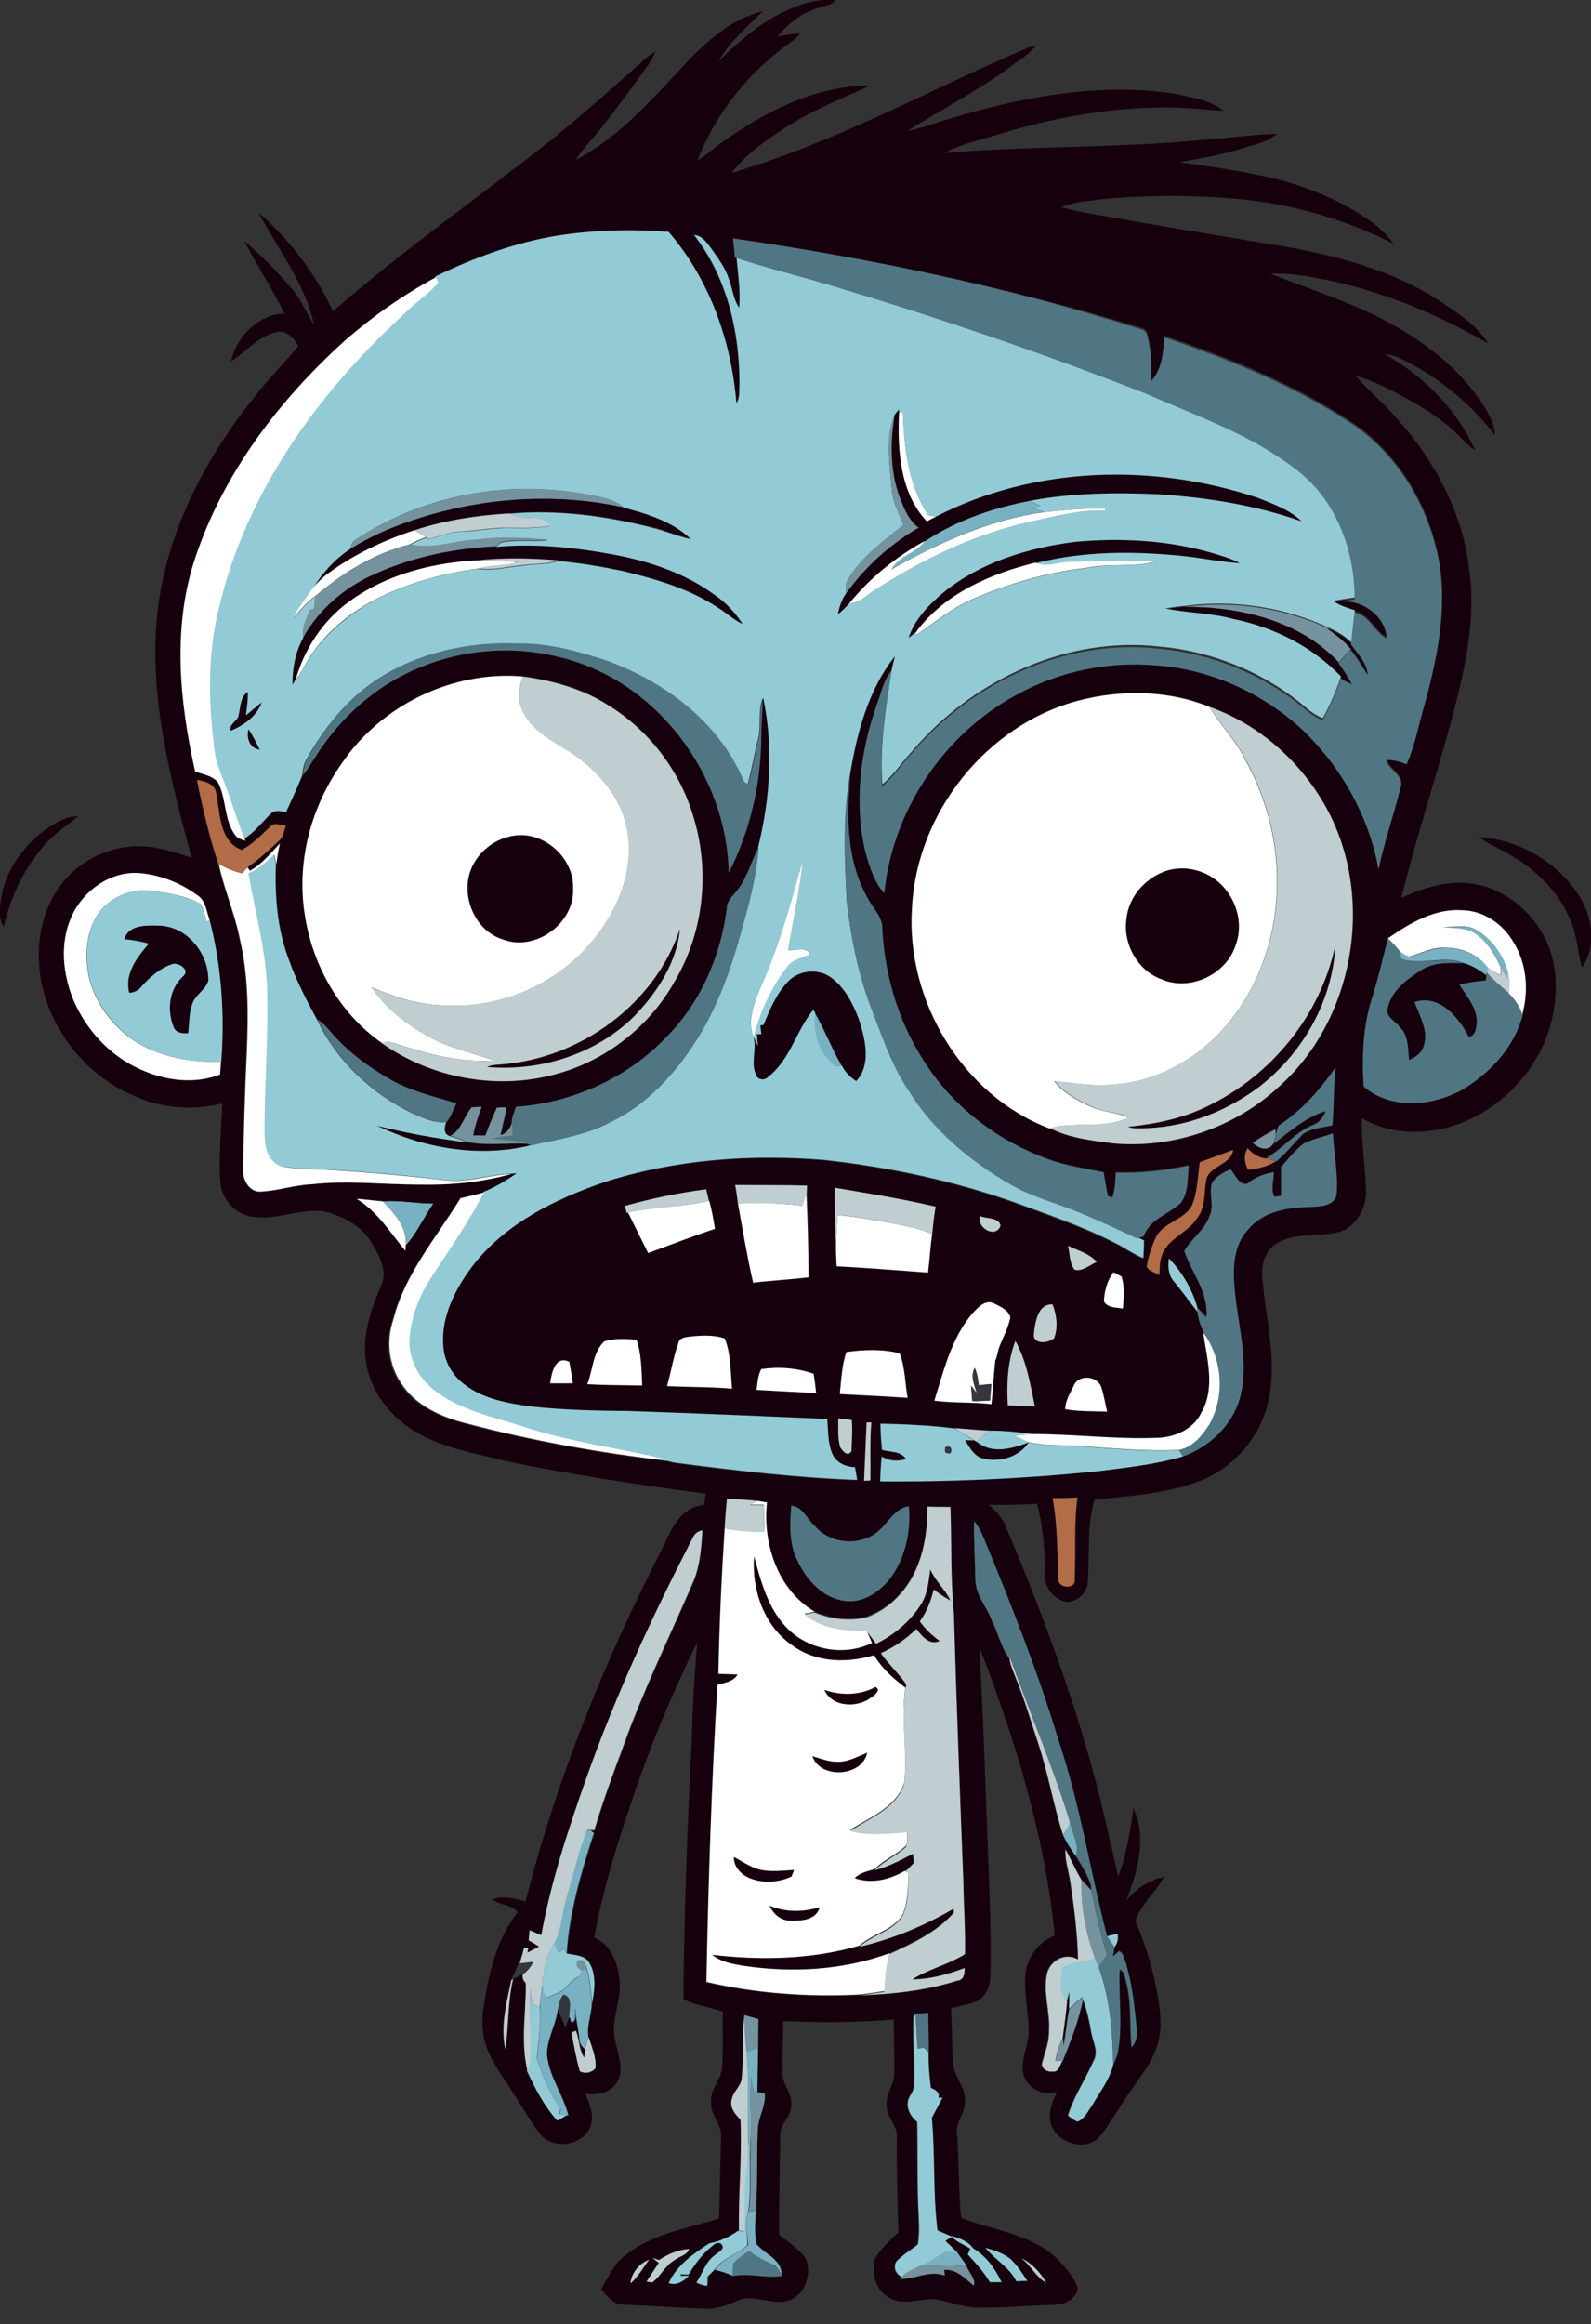 <?xml version="1.0" encoding="utf-8"?>
<!-- Generator: Adobe Illustrator 19.2.0, SVG Export Plug-In . SVG Version: 6.00 Build 0)  -->
<svg version="1.1" id="Layer_1" xmlns="http://www.w3.org/2000/svg" xmlns:xlink="http://www.w3.org/1999/xlink" x="0px" y="0px"
	 viewBox="0 0 504.7 736.9" style="enable-background:new 0 0 504.7 736.9;" xml:space="preserve">
<rect x="0" y="0" width="504.7" height="736.9" fill="#333333" stroke="none"/>
<style type="text/css">
	.st0{fill:#78B1C1;}
	.st1{fill:#17000D;}
	.st2{fill:#92CBD6;}
	.st3{fill:#507683;}
	.st4{fill:#FFFFFF;}
	.st5{fill:#75939E;}
	.st6{fill:#C0CDD1;}
	.st7{fill:#B26C48;}
	.st8{fill:#35363E;}
</style>
<path class="st0" d="M293.3,171.6c10-6.6,21.6-10.6,33.3-12.8c1.1,0.5,2.3,1.1,3.4,1.6c-1,0.2-2,0.5-3,0.7c1.4,0.3,2.9,0.6,4.2,1.3
	c-17.4,2.2-33.5,9.7-48.6,18.2C285,176.3,290.6,175.6,293.3,171.6z"/>
<path class="st0" d="M457.8,294.1c3.3-0.1,6.8-0.9,10,0.5c5.1,2.6,8.7,7.5,10.4,12.9c0,0.7-0.1,2.2-0.1,2.9c-0.7-1.2-1.4-2.4-2-3.6
	c-2.2-4.5-4.9-9.5-9.8-11.5C463.6,294.3,460.6,294.4,457.8,294.1z"/>
<path class="st0" d="M447,303.4c3.9-1,7.7-3.1,11.9-2.8c5,0,9.9,2.2,13,6.1c0,0.4-0.1,1.1-0.2,1.5l-0.2,1c-2.2-1.7-4.6-3.1-7.3-3.9
	c-6.4-2.6-13.3,1-19.8-1.3c-0.1-0.6-0.3-1.9-0.4-2.6C445,302.2,445.9,302.9,447,303.4z"/>
<path class="st0" d="M258.5,321.2c3.1,5.4,5.3,11.2,8.4,16.6c-1,0.2-2,0.5-2.7-0.4C259.7,333.5,257.7,327,258.5,321.2z"/>
<path class="st0" d="M121.4,380.9c5.4-0.4,10.7,0.7,16.1,0.7c-3.1,4.4-5.2,9.4-8.8,13.3C129.1,389.2,125.1,384.8,121.4,380.9z"/>
<path class="st0" d="M339.4,577.7c0.7,3.6,3.1,7.2,1.9,10.9c-1.6-2.2-3-4.4-4.1-6.8C338.1,580.5,339.1,579.2,339.4,577.7z"/>
<path class="st0" d="M186.1,580.3c0.3,0,0.9,0,1.2,0l1.1,0.8c-4.1,12.4-7.8,25.2-8.7,38.3c-0.3-0.3-0.8-1-1.1-1.3
	c-0.5,0.4-1,0.8-1.6,1.2c-0.4-1.1-0.9-2.1-1.3-3.2c2.3-4.3,2.4-9.4,3.8-14.1C181.7,594.8,183.3,587.4,186.1,580.3z"/>
<path class="st0" d="M184.5,624.8c0.4-0.1,1.2-0.4,1.6-0.5c1,3.5,1.3,7.2,1.6,10.9c-0.1,3.6-1.6,7-1.1,10.6c-0.4,1.3-0.8,2.7-1.1,4
	c-1.1-0.7-1.8-1.8-1.9-3.1c-0.3-3.3-1.2-6.6-1.3-10c-0.2,1.5,0.9,4.7-1.3,4.5c-0.1-0.4-0.4-1.3-0.5-1.7c-0.1-2.3,1.4-6.4-1.8-7
	c-1.2,1.3-1.4,3.1-1.8,4.8c-0.6,4.9-3.5,9.3-3.4,14.3c0.7,6.9,5.1,12.6,6.8,19.2h-0.5c-0.6-0.1-1.8-0.2-2.4-0.2
	c0.1-0.4,0.4-1.3,0.5-1.8c-3.3-4.9-5.9-10.4-7.5-16.1c0.5-5.5,1.3-10.9,0.9-16.4c0.1-2.3,0.4-4.6,0.8-6.8c0.3,1.4,0.6,2.7,1,4.1
	c1.8-0.8,3.8-1.3,5.4-2.5c1.7-1.5,3-3.4,5.2-4.3C183.8,626.3,184.3,625.3,184.5,624.8z"/>
<path class="st0" d="M236.8,650.5c1.2-0.4,2.4-0.8,3.7-1.1c-0.1,4.6-0.1,9.3-0.2,14L239,663c-0.3-1.5-0.5-2.9-0.7-4.4
	c-0.5,6.8,0.2,13.6-0.2,20.3l-0.6,1.2C237.1,670.3,237.7,660.4,236.8,650.5z"/>
<path class="st0" d="M237.4,701.6c0.6-0.2,1.7-0.7,2.3-1c0,3.6-0.6,7.4,0.3,11c2.6,3.1,7.8,4.7,7.9,9.4c-0.6-0.9-1.3-1.8-1.9-2.7
	c-3-1.1-5.8-2.7-8.4-4.5c-1.7,1.2-3.6,2.3-4.9,3.9c-0.2,1.3-0.2,2.6-0.2,4c-1.9-0.8-3.8-1.5-5.8-1.9c2.6-3.8,7.3-5,10.6-8
	C237.3,708.4,235.8,704.8,237.4,701.6z"/>
<path class="st0" d="M300.2,713.6c1.1,0.1,2.2,0.3,3.3,0.4h0.1c1,1.4,1.9,2.7,2.9,4.1c-4.7,0.8-9.4,0.2-14.1,0.1
	C295,716.7,297.6,715.2,300.2,713.6z"/>
<g>
	<g>
		<path class="st1" d="M247.5,4.3c5.4-2.7,11.3-4.9,17.5-4.2c-1.1,1.7-3.4,1.6-5.1,2.3c-5.3,1.5-9.8,4.9-13.2,9.2
			c2.3-0.5,4.7-0.9,7.1-1c-0.7,0.9-1.5,1.7-2.4,2.4c-13.4,9.3-24.2,22.5-30.1,37.8c2.5-1.3,4.5-3.3,6.8-5
			c14-10.1,30.2-18.6,47.9-18.7c-8.5,4-17.2,7.4-25.2,12.3c-6.8,4.4-13.7,8.9-18.7,15.4c32.6-9.5,62.5-26.2,93.6-39.5
			c0.7-0.2,2.1-0.7,2.9-0.9c-2,2.9-5.3,4.6-8,6.7c-10.3,7.7-21.9,13.5-32.7,20.4c4.5-0.8,8.8-2.6,13.2-3.8c23.2-7,47.8-11.7,72-7.9
			c5.1,1.2,10.7,1.9,15,5.3c-5-0.2-10-0.8-15-1c-19.7-0.5-39.3,3.2-58,9c-5.2,1.6-10.7,2.7-15.4,5.4c27.1-2.3,54.3-1.5,81.4-4.1
			c8-0.6,16-1.7,24-2c-3,2.7-7.1,3.4-10.9,4.6c-6.6,2.1-13.4,3.3-20.2,4.4c11.1,1.6,22.4,3.1,33.3,6c9.5,2.7,18.7,6.7,26.9,12.3
			c3,2.1,5.7,4.6,7.9,7.6c-15.6-7.9-32.7-12.8-50.2-14.3c-14.2-1.2-28.6-1.2-42.8,0.2c-4.2,0.6-8.5,0.8-12.4,2.5
			c7.6,2.1,15.5,3,23.2,4.5c15.7,2.7,31.5,5.3,47.2,7.9c17.4,3.1,35.1,7.7,50,17.6c5.5,3.7,11.4,7.4,15,13.2
			c-14.4-8.3-29.9-15-46-19c-7.6-1.6-15.3-3.5-23.1-3.1c13.2,5.2,27,9.4,39.4,16.5c11.2,6.3,21.6,14.7,28.5,25.7
			c1.6,2.8,3.3,5.7,3.3,9c-8-10.5-18.6-19-30.5-24.6c-1.5-0.7-3-1-4.6-1.2c12.4,6.9,23.1,17.6,28.9,30.7c-1.5-1.1-2.9-2.4-4.2-3.7
			c-5.1-5.5-11.5-9.5-18-13.1c-5-2.7-10.2-5.4-15.7-6.9c4.1,4.8,9.1,8.7,13.1,13.6c12,13.3,20.9,30,22.9,48
			c2.3,16.6-1.8,33.2-6.1,49.1c-5,18.3-10.9,36.4-15.5,54.8c6.8-3.1,14.2-5.5,21.7-4.6c9.9,1,18.7,7.8,23.4,16.4
			c4.4,8,4.7,17.5,2.8,26.3c-3,13.5-12.6,25.3-24.9,31.5c-11,5.6-24.7,6.5-35.6,0.2c0,7.5,1.1,14.9,1.4,22.4
			c0.4,5.5-2.5,11.4-7.8,13.5c-6.8,2.1-14.6,0-20.9,4.1c-3.8,2.5-4.6,7.4-4.1,11.5c1.1,12.3,4.5,24.7,2.1,37.1
			c-2.2,11.8-10.8,22.2-22.1,26.5c-10.6,4-22.1,4.7-33.3,5.9c-2.6,8.6-1.4,17.8-2.2,26.6c-0.4,3.2-3.6,6.1-6.9,5.8
			c-3.9-0.9-6.9-4.7-6.6-8.7c0-7.5-0.6-15.1-2.5-22.4c-5.1,0.2-10.3,0.5-15.4,0.3c2.3,1.9,4.4,4.2,5.5,7
			c13.7,32.4,25.8,65.6,33.1,100c0.9,3.7,1.8,7.3,2.5,11c2.6-7,3.9-14.4,4.8-21.8c4.6,9.4,1.2,20.2-2.2,29.4
			c2.9-3.9,7.2-6.5,11.9-7.6c-2.5,4.9-7.2,8.5-9,13.9c2.8,6.8,5.1,13.7,6.5,20.9c1.2,6.2,2.4,12.8,0.3,19c-2,6-6.3,10.7-9.6,15.9
			c-2.8,4-5.1,8.3-8.1,12.1c-3.8,5.2-12.5,3.2-15.3-2c-2.1-3.7-0.4-8.1,1.3-11.6c-4.5,1.6-10.1-1.6-10.8-6.4
			c-0.6-4.5,1.9-8.6,1.8-13c0-6-1.6-12-1-18.1c0.6-5.3,4.2-10.2,9.3-12.1c-3.1-31.6-12.6-62.2-24-91.7c1.5,24.2,2.1,48.5,3.1,72.8
			c0.4,10.4,0.7,20.8,0.5,31.2c0,3.3-1.2,7-4.3,8.5c-2.6,1.1-5.4,1.5-8.2,2.2c0.3,5.4,0.3,10.8,0.5,16.2c-0.3,4.8,4,8.3,3.9,13
			c0.4,4-3.3,7-2.5,11c0.7,8.7,0.4,17.6,1.3,26.3c10.6,4.1,23.2,5.2,31.4,13.9c2.2,2.7,4.9,5.3,5.6,8.8c-0.8,3.2-4.4,4.9-7.5,4.9
			c-8,0.2-16.1,1-24.1,0.9c-4.5,0-8.7-1.8-13.1-2.6c-5.1-0.6-10.7,2.3-15.4-0.7c-4.3-2.5-5.3-7.9-4.2-12.4c2-3.1,4.7-5.7,7.4-8.2
			c-0.3-10-0.6-20-0.5-30c0.4-3.8-3.2-6.3-3.2-10c-0.6-3.9,2.7-7.1,2.4-11c0-5.5-0.1-11-0.2-16.5c-11.6,1-23.3,1-35,0.5
			c-0.1,5.3-0.3,10.7-0.3,16c-0.3,3.9,3.3,6.9,2.8,10.9c0,3.4-3.5,5.6-3.5,9c-0.1,10.7-0.4,21.3-0.3,31.9c3.1,2.2,6,4.5,8.4,7.4
			c2,4.9-0.1,11.7-5.4,13.4c-5.6,1.8-11.5-2.5-16.8,0.3c-3.1,1.4-6.5,2.5-9.9,2.3c-8.7-0.3-17.4-0.9-26.1-1.3c-3,0-4.8-2.8-6.7-4.8
			c1.7-3.1,3.3-6.3,5.6-9c8.6-8.3,20.8-10.1,31.8-13.5c0.2-8.5,0.4-17.1,0.6-25.6c0.6-4.1-3.4-6.9-3.1-11c-0.6-4.4,3.6-7.6,3.5-11.9
			c0.4-5.7,0.1-11.4,0.2-17.1c-4.2-1.3-8.5-2.1-12.5-3.8c0.2-27.1,1.2-54.1,2.6-81.2c0.3-10.7,0.8-21.4,1.8-32.1
			c-8.2,16.7-15.4,33.9-21.2,51.6c-4.7,13.7-8.9,27.7-11.5,42c5.3,2.2,7.5,8.1,8,13.4c0.9,6.6-3.1,12.9-1.3,19.5
			c0.8,4.2,2.9,8.8,0.6,12.9c-2,3.5-6.4,4.4-10.1,3.7c1.4,3.5,3.2,7.7,1.2,11.3c-2.9,5.6-12.1,6.4-15.8,1.2
			c-3.4-4.5-6.1-9.4-9.2-14.1c-2.7-4.3-5.9-8.4-7.6-13.3c-1.5-4.2-1.5-8.8-0.8-13.1c1.6-10.4,4.1-21,10.7-29.5
			c-1.9-2.7-5.8-2-7.9-4.1c3.5-1.1,7.1-0.4,10.4,0.8c10-39.6,25.6-77.6,44.3-113.8c2.3-5.4,5.6-11.5,12.3-12
			c0.2-1.2,0.4-2.4,0.6-3.6c-21.2-2.8-42.4-6-63.3-10.3c-11.8-3-24.8-4.9-34.2-13.3c-5.6-4.9-9.6-11.7-10.4-19.1
			c-1-8,1.7-15.8,4.8-23c2.4-4.8-0.5-10-3.1-14.1c-3.1-5.2-8.8-8.1-14.5-9.6c-8.2-1.4-16.3,3.4-24.5,1.3c-4.8-1.3-8.4-5.6-8.8-10.6
			c-0.6-8.3,0.3-16.7,0.6-25c-9.6,2.3-20,1.5-29-2.9c-14.6-6.5-25.6-20.6-28.5-36.3c-1.8-10.3-0.2-21.7,6.3-30.1
			c5.2-7,13.6-11.5,22.3-12.2c6.6-0.6,13,1.5,19.2,3.6c-6.6-24.5-13.3-49.8-11.1-75.4c2.3-26.2,14.7-50.5,31-70.7
			c4.3-5.7,9.4-10.7,13.9-16.1c-1.2-2.7-3.9-5.2-7-4.5c-5.8,1.2-9.4,6.4-14.3,9.2c1.7-7.7,8.7-14.9,16.9-15.1
			c-3.8-7.9-8.7-15.2-12.7-23c5.3,4.5,10.3,9.5,14.8,14.8c3.1,3.5,4.8,7.9,7.3,11.8C96.8,89.7,88,79,82.1,67.4
			c9.8,8.7,18,19.3,23.5,31.3c22.1-19.2,46.1-36.1,69.1-54.2c10.5-8.4,20.5-17.5,30.6-26.4c0.9-0.7,1.8-1.3,2.7-1.9
			c-0.7,1.5-1.4,3-2.3,4.3c-5.1,7.1-10.3,14.2-15.8,21.1c-2.4,3-5.2,5.7-7.2,9.1c14.4-7.6,25.2-20.4,36.2-32.1
			c6.5-6.5,13.8-12.9,23.1-15c-5,4.9-10.5,9.6-14.1,15.8C233.8,13.7,240.1,8.1,247.5,4.3z M176.9,74.7c-13.5,2.1-26.4,7-38.7,13
			l0.1,0.2c-10.4,5.6-20,12.4-28.9,20.1C88.6,126.8,71,149.8,62,176.6c-7.4,21.9-5,45.7-0.1,67.9c2.5,1,5.5,1.4,7.3,3.6
			c2.7,5.3,1.8,11.9,5.5,16.7c0.7,1.1,2,1.3,3.2,1.7l-0.3-0.6c3.4-2.1,5.8-5.4,8.6-8.1c1.3-1.2,3.2-0.7,4.7-0.4
			c1.8-3.8,3.4-7.7,5.1-11.5c2.5-3,4.2-6.5,6.5-9.6c7.7-10.7,18.2-19.6,30.4-24.5c14-6,30-7.2,44.8-3.3
			c30.5,7.3,52.9,37.2,53.4,68.3c6.8-13.3,10.2-28.2,10.3-43.1c0-3.9,0.4-7.8,0.4-11.7l0.4-0.7c3.3,15.6,2.2,31.9-1.6,47.3
			c-2.3,4.4-3.6,9.4-6.6,13.5c-1.3,1.8-3.4,3.3-3.4,5.7c-2,15.6-8.6,30.7-19.9,41.8c-12.3,12.6-29.5,20.2-47,21.4
			c-0.5,1.7-1.4,3.4-1.4,5.2c-0.7,1.8-1.7,3.3-3.6,3.8c0.6-3,1.3-5.9,1.9-8.8c-1,0-2.1,0.1-3.1,0.1c-1.2,2.9-2.5,5.8-3.6,8.8
			c-1,0-2.9,0-3.9,0c0.5-3.1,1.6-6.1,2.7-9.1c-1.1,0.1-2.1,0.1-3.2,0.2c-2.4,2.9-3.3,7.4-6.8,9.1c-2.1-0.7-1.7-2.7-1.1-4.4
			c1.4-1.8,2.2-4,3.1-6c-7-2.1-14.3-3.7-20.7-7.4c-7.3-4.1-14.1-9.2-19.5-15.6c-1.1-1.4-2.4-2.6-3.9-3.6c-3.5-6.3-6.8-12.7-9.1-19.5
			c-3.5-9.5-4.2-19.8-3.9-29.8c0.2-2.2,0.6-4.4,1.1-6.6c-2.9,3.2-5.7,6.6-9.5,8.7c-0.2-0.3-0.6-0.8-0.8-1.1c3.6-2.5,6.8-5.5,10-8.4
			c1.4-1.2,1.6-3.1,2.2-4.8c-1.7-0.2-3.8-1.1-5.1,0.4c-2.8,2.6-5.4,5.5-8.9,7.3c-7.2-2.7-6.8-11.7-8.1-17.9
			c-0.3-3.1-3.6-3.9-6.1-4.3c1.8,9,3.8,17.9,6.8,26.6c1.7,8.1,5.2,15.7,6.7,23.8c2.8,11.8,2.7,24,2.2,36c-0.6,12.3-0.9,24.7-1.2,37
			c-0.2,3.3,2.1,7.6,5.9,7.1c5.4-0.3,10.5-2.1,15.9-2.3c11.3-1.3,22.7,0.1,34.1,0.1c9.9,0.2,19.8-0.7,29.3-3.4
			c0.5,0,1.4-0.1,1.8-0.1c-3.3,2.3-6.7,4.4-10.5,5.9l-0.1,0.2c-2.5,0.6-4.9,1.2-7.4,1.8c-7.7,12.5-17.7,24.1-21.5,38.6
			c-2.3,6.7-1.5,14.3,2.5,20.2c4.6,7.1,12.8,10.7,20.7,12.7c20.9,5.4,42.1,9.3,63.5,11.8c0.6,0.1,1.9,0.5,2.5,0.6
			c19.3,2.5,38.6,4.8,58.1,5.5c-0.2-1.4-0.5-2.7-0.7-4c-2.8-0.2-5.7-1.3-7-3.9c-1.7-3.5-1.5-7.6-1.8-11.4
			c-20.8-0.9-41.7-1.7-62.5-2.5c-10.3-0.1-20.7-0.3-31-1.4c-7.5-1-15.4-2.3-21.5-7c-4-2.9-6.5-7.6-6.8-12.6
			c-0.6-9.2,3.9-17.8,9.3-25c10.5-13.5,26.3-21.3,42.1-26.7c22.2-7.1,45.8-8.8,69-7c21.3,2.3,42.4,6.8,62.5,14.1
			c10.1,3.7,20.3,7.3,29.9,12.1c3.2,1.5,6,3.6,9.3,5c0.1-1.9,0.1-3.7,0.2-5.6c-0.5-0.2-1.6-0.7-2.1-1c0.5-0.2,1.6-0.5,2.1-0.7
			c1.9-5.5,7.9-6.9,11.8-10.6c2.5-3.4,2.1-7.8,2.5-11.8c-7.6,1.6-15.4,2.4-23.1,2.2c-0.2,2.6-0.2,5.4-1.1,7.9
			c-0.4-0.1-1.1-0.3-1.4-0.4c-0.6-2.5-0.9-5.1-1.4-7.6c-5.8-1.1-11.7-2.1-17.3-4c-16.4-5.8-31-16.9-40.1-31.9
			c-7.8-12.3-12-26.6-12.8-41.1c0.2-4.1-3.1-6.8-4.8-10.2c-6.6-11.8-6.6-25.8-5.3-38.9c2.3-13.1,5.9-26.6,14.2-37.2
			c-0.3,1.4-0.7,2.7-1,4.1c-2.6,2.9-3.3,6.9-4.6,10.5c-5.4,15.2-7.4,31.9-3.5,47.6c1.2,4.3,2.7,8.9,5.8,12.3
			c2.6-26.1,18.9-50.3,41.8-62.8c13.5-7.5,29.2-10.8,44.6-9.4c16.7,1.2,32.8,8.4,45.3,19.5c12.8,11.9,22,27.9,25.1,45.2
			c1.7-8.7,4.7-17.1,6.9-25.7c1.5-3.9-3.6-5.6-4.5-9c2.3-0.1,4.4,0.5,6.5,1.4c2.7-6.3,3.9-13.2,5.9-19.7c4.4-16.2,7.7-33.5,3.1-50.1
			c-4.1-15.4-13.4-29.7-26.8-38.5c-18.1-12-38.5-20.2-59-27.1c-0.5,4.8-0.7,10.3-4.3,14c0.2-4.8,0.1-9.6-1.1-14.3
			c-0.2-1.2-0.9-2-2.1-2.3c-42.2-12.9-85.7-22-129.5-28.3c0.2,1.9,0.4,3.7,0.6,5.6l0.4,0.1c0.5,5.5,1.3,11,0.9,16.5
			c-1.9-2.7-2.2-6.2-3.3-9.2c-1.1-3.6-3.4-6.5-5.5-9.5c-1.4-1.9-2.8-4.3-5.5-4.4c10.4,13.3,14.4,30.5,14.4,47.1
			c-0.2,2.1,0.2,4.4-1,6.2c-1.6-19.7-8.4-39.3-21.5-54.3C200.3,72.6,188.5,72.9,176.9,74.7z M108.4,242.1
			C98.7,255.9,94,273.3,96.7,290c2.5,15.9,11.1,31.2,24.3,40.5c15.9,11.3,36.9,15.2,55.7,9.9c15.8-4.3,29.6-15.2,37.5-29.5
			c9-15.4,11.1-34.4,6-51.5c-4.2-14.8-14.1-27.8-27.2-35.9c-8.1-5.2-17.6-7.9-27.1-9.1C143.5,212.6,120.8,223.6,108.4,242.1z
			 M341.9,222.2c-29,7.8-51.1,35.6-52.4,65.5c-2,29.3,15.8,59.5,43.6,70c6.1,3.2,13.1,4,19.8,4.8c18.9,1.9,38.4-4.7,52.4-17.5
			c24.2-21.3,31-59.4,16.1-87.8c-7.9-15.1-21.5-27.5-37.7-33.1C370.5,218.8,355.5,218.6,341.9,222.2z M22.7,290.6
			c-3.8,8.4-2.8,18.2,0.6,26.5c4.1,9.5,11.6,17.7,21.1,21.9c7.9,3.6,17.2,4.9,25.4,1.7c0.1-1.4,0.2-2.7,0.3-4.1
			c1.2-15.1,0.1-30.3-3.7-44.9c-1-2.7-1.2-6.1-3.8-7.8c-5.5-4-12-6.6-18.8-7.1C34.8,276.3,26.4,282.5,22.7,290.6z M440.3,297.5
			L440.3,297.5c-1.7,6.1-3,12.4-5,18.5c-3,9.1-3.4,19-2.8,28.5c8.6,7.5,21.8,6.3,31.3,1c8.9-5.3,16.6-13.6,19.2-23.9
			c2-7.6,1.4-16.2-2.9-23c-3.3-5.7-9.5-9.9-16.2-10C455.1,288.1,447.2,292.7,440.3,297.5z M405.6,356.9c-0.4,0.9-0.7,1.9-1,2.9
			l-0.1-1.8c-2.5,1.2-4.9,2.6-7.1,4.3c1.8,1.8,4.7,2.9,6.4,0.3c5.2-4,10.2-8.5,16.6-10.4c-0.6,1.8-1.9,3.5-3.7,4.3
			c-5.8,2.3-9.6,7.4-14.9,10.5l0.5,0.2c-2.7,0.1-4.9-1.3-6.6-3.2c-1.3,2.2-0.9,4.6,0.1,6.8c3-0.3,6.1-0.9,8.7-2.6h0.1
			c3.2-2.5,5.6-5.8,8.4-8.6c2.7-2,6.3-2.1,9.5-2.9c0.5-6.1,0.3-12.3,1-18.3C418.7,345.6,412.9,352.2,405.6,356.9z M413.7,362.5
			c-2.8,2.1-5,4.9-7.4,7.5c0,3,0,6,0,9.1c-0.5,0.1-1.6,0.2-2.1,0.3c-1.4-2.4-0.2-5.2-0.2-7.8c-3.1,0.5-6.1,1.7-8.5,3.7
			c-2.7,0.4-3.7-2.9-5.2-4.6c-2.3,0.9-4.6,2.2-5.9,4.3c-1.2,3.4,0.9,7.2-0.8,10.6c-1.6,4.4-5.8,7.1-8,11c2.4,6.9,7.8,13.2,7,21
			c-0.9-1.1-1.9-2.1-2.9-3.1c-1.7-5.7-4.9-11.3-9-15.5c-0.3,2.5-0.2,5.2,1.6,7.2c2.6,3.2,5.1,6.5,7.6,9.8c0.2,2.6,1.4,5.1,2.4,7.5
			l-0.7-0.9c1.3,8.3,3.9,17.5-0.5,25.3c-2.6,5.4-8.6,7.9-14.3,8c-13,0.4-26-1.2-39-1.2c-4.6-0.7-9.2-1.1-13.8-1.1
			c-3.8-0.1-7.6-0.6-11.4-0.8c-7.7-1-15.5-1.2-23.3-1.5c0.1,2.8,0.2,5.5,0.5,8.3c2.6,0.8,5.9,0.3,7.6,2.8c-2.6,0.9-5.3,0.6-7.7-0.7
			c-0.3,2.6-0.4,5.2-0.5,7.8c23.3,0.2,46.6-0.9,69.8-3.3c8.8-1,17.7-2.1,26.3-4.6c7.6-2.8,14.3-8.6,17.3-16.3
			c3.9-10.6,0.9-21.9-0.5-32.6c-0.9-7.7-1.9-16.9,3.9-23.1c4.8-5.9,12.8-7,19.9-7.1c3-0.1,7.4-0.2,8.1-4c0.5-6.5-0.9-12.9-1.2-19.3
			C419.8,360.5,416.6,361.1,413.7,362.5z M380.6,368.5c-0.7,4.7-0.7,9.6-2.7,14c-2.6,4.5-9.1,5.1-11.4,10c-1.2,2.9-2.3,5.9-2.8,9
			c0.6,1.7,2.7,1.9,4,2.8c0.1-2.1,0-4.3,0.8-6.3c1.9-5.4,8.2-7,11.1-11.7c2.7-3.4,2.2-7.9,2.9-11.9c0.8-5,8-4.9,8.6-9.8
			C387.7,365.9,384.2,367.2,380.6,368.5z M233.2,375.7c0.4,2,0.7,3.9,0.9,5.9h0.2c1.4,8.4,2.9,16.8,4.8,25.1
			c5.8-0.7,11.7-1,17.6-1.7c-0.1-8.9-0.3-17.8-0.7-26.7c0-0.6,0.1-1.8,0.1-2.4C248.4,375.7,240.8,375.8,233.2,375.7z M265.2,393.9
			c-0.1,2.5,0.1,5,0.2,7.6c9.7,0.5,19.3,1.3,29,2c0.5-4,0.7-8.1,1.3-12.2c0.3-2.9,0.5-5.8,1.1-8.7c-10.5-2.5-21.3-4.2-32-6
			C264.8,382.4,264.8,388.1,265.2,393.9z M198.1,382.4c0.3,0.7,0.5,1.4,0.8,2.1l0.3-0.1c2.1,4.3,4.3,8.6,6.4,12.9
			c7.1-2.6,14.1-5.3,21.2-7.7c-0.5-3-1-5.9-1.8-8.8c-0.3-1.3-0.6-2.5-0.9-3.8C215.3,378.2,206.6,380,198.1,382.4z M113.1,380.1
			c6.6,4.1,10.7,10.7,15.5,16.5c0-0.4,0.1-1.3,0.1-1.7c3.6-3.9,5.8-9,8.8-13.3c-5.4,0-10.7-1.1-16.1-0.7
			C118.6,380.6,115.9,380.2,113.1,380.1z M310.9,385.6c-1.2,3.7,5,7.2,6.5,3C316.8,385.9,313,386.5,310.9,385.6z M338.8,395
			c0.6,2.5,0.4,5.5,2.1,7.6c2.4,0.6,4.8-1.5,7-2.5C345.5,397.3,341.9,396.5,338.8,395z M353.2,403.4c-2,2.7-2.9,6-3,9.3
			c1.3,2,3.9,1.8,6,2.2c0.2-3.4,0.5-6.8-0.4-10.1C354.9,404.2,354.1,403.8,353.2,403.4z M308.6,416.3c-6.8,7.9-9.2,18.2-12.2,27.9
			c6,0.8,12.1,0.4,18.1,1.1c0.5-4.6,0.7-9.1,1.2-13.7c0.5-1.3,0.8-2.6,1.1-3.9c1.2-3.3,3-6.4,3.7-9.9c-0.5-2.3-3.1-3.4-5.1-4.4
			C312.6,411.9,310.3,414.5,308.6,416.3z M328,422.7c-0.6,3.8,4.5,3.4,6.4,1.5c1.2-3.4,0.8-7.3-0.5-10.7
			C329.2,413.3,328.4,419.1,328,422.7z M215.2,425.8c-1.6,4.5-2.3,9.1-3.5,13.7c6.9,0.4,13.7,0.3,20.6,0.8
			c-0.6-5.3-0.3-10.9-2.3-15.9c-3.6-1.2-7.4-0.9-11-0.6C217.5,424,215.5,424.1,215.2,425.8z M191.7,425.3c-3.6,3.5-3.6,9-5.3,13.5
			c5.8,0.4,11.6,0.3,17.4,0.4c-0.3-4.9-0.3-9.8-1.8-14.5C198.5,424.6,195,424.4,191.7,425.3z M322.1,425.2
			c-2.5,6.5-2.8,13.6-2.4,20.4c2.9,0.1,5.7,0.2,8.6,0.4C326.8,439,325.7,431.6,322.1,425.2z M268.5,428.7c-1.5,4.3-1.6,8.9-2.1,13.4
			c7.2,0.4,14.4,0.7,21.5,1.2c-0.8-4.7-0.8-9.6-2.5-14.1C279.9,427.7,274.1,428,268.5,428.7z M174.5,438.6c2.4,0,4.8,0,7.2,0
			c-0.3-2.3-0.7-4.5-1.1-6.8C176,429.6,175,435.5,174.5,438.6z M241.5,434.1c-1.1,2-1.2,4.4-1.5,6.6c6.3,0.3,12.6,0.7,18.9,1
			c-0.2-2-0.5-4.1-0.8-6.1C252.8,433.7,247,433.3,241.5,434.1z M340.6,439.4c-1.1,2.3-2.7,4.8-2.7,7.4c4.4,0.8,8.9,0.6,13.3,0.8
			c-0.6-2.5-1-5.1-1.8-7.6C348.3,436.2,342.1,435.7,340.6,439.4z M265.9,449.7c0.1,3.1-0.3,6.3,0.7,9.2c0.7,1.2,2.5,3.1,3.5,1.1
			c0.1-3.3,0.3-6.5,0.1-9.8C268.8,450,267.3,449.9,265.9,449.7z M274.9,451c-0.3,6.2-0.5,12.4-0.8,18.6c0.5,0,1.5-0.1,2-0.1
			c0.1-6.1-0.2-12.3,0.3-18.4L274.9,451z M230.6,475.2c-0.3,3.2-0.6,6.3-0.8,9.5c-1,15.4-1.7,30.8-2,46.2c2,0,4.1,0,6.1,0.2
			c-1.4,2.2-4.1,2.5-6.4,3.3c-1.9,31.4-2.8,62.8-3.5,94.2c15.9,3.6,32.3,4.8,48.6,4c10.5-0.4,21.1-1.5,31.1-4.7
			c2.2-0.2,2.3-2.3,2.3-4c-5.3,2-10.9,3.6-16.6,3.6c5.2-3.3,11.5-4.6,16.7-8c0.2-7.6-0.4-15.3-0.5-22.9c-1.1-28.3-2.2-56.7-3-85
			c-1.1-11.3-0.7-22.6-1.1-33.9c-2.4,0-4.9,0-7.3-0.1c0,7.1-0.8,14.5-4.2,20.9c-3.1,6.4-8.5,11.7-15.3,14
			c-5.4,1.3-11.2,0.6-16.3-1.6c-11.7-7-16.5-21.6-15.1-34.6c-1.1-0.2-2.1-0.3-3.2-0.5C237,475.6,233.8,475.4,230.6,475.2z
			 M333.9,475c1.5,8.5,1.4,17.2,1.9,25.7c-0.3,3,5.7,3.3,5.1,0c0.4-8.6-0.3-17.4,0.9-25.9C339.2,474.9,336.6,475,333.9,475z
			 M251,477.4c-0.4,5.8-0.8,11.9,1.9,17.2c2.8,6.1,8,12,15,12.9c6.3,0.8,12.1-3.4,15.4-8.4c4.1-6.3,5.7-14.2,5-21.6
			c-5.1,0.8-6.9,6.2-10.8,8.8c-5.8,3.9-14.3,3-18.9-2.4C256,481.8,254.7,477.6,251,477.4z M309,482.3c-0.1,6.1,0.3,12.3,0.4,18.4
			c-0.1,5,3.5,8.8,5.2,13.2c2,4,2.9,8.5,5.6,12.1c0.2,2,1.1,3.8,1.8,5.7c2.8,6.8,4.9,13.9,7.2,20.9c3.2,9.5,4.9,19.5,7.9,29.1
			c1.1,2.4,2.6,4.7,4.1,6.8c1.8,3,3.7,5.9,4.8,9.3l0.1,1.6c-1-1.2-2-2.3-3.1-3.3c-1.8-3.2-3.2-6.6-5.1-9.7c-0.3,3.6,1,7,1.5,10.5
			c1.3,8,2.3,16.2,2.4,24.3c-3.8-2.2-8.4-0.1-9.7,4c-1.6,6.1,0.9,12.4,0.5,18.5c0.1,3.5-1.2,6.7-2.1,10c-0.7,1.9,1.4,3.3,3.1,3
			c2,0.4,2.4-2,3.2-3.3c2.6-6.4,5.1-12.9,6.5-19.6c1.3,3.4,2.1,7,2.7,10.6c0.5,3,2.4,6.1,0.7,9.1c-2.5,5.8-6.2,11.1-8.1,17.3
			c0.9,0.7,1.9,1.4,3,1.9c2.4-0.9,3.4-3.5,4.8-5.4c2.3-4.1,5.3-7.8,6.5-12.4c0.5-1.1,1.1-2.2,1.4-3.4c1.8-8.9,0.3-18,0.7-27
			c1.9,0.8,1.8,3.1,2.3,4.8c1.5,6.5,0.9,13.3,1.5,19.9c1.4-1.5,1.8-3.5,1.6-5.5c-0.7-7.1-1.5-14.2-3.4-21.1
			c-0.6-1.3-0.7-3.2-2.2-3.9c-0.5,0.4-1.4,1.3-1.9,1.7c0.2-1,0.4-1.9,0.5-2.9c1-1.3,1.2-2.8,1-4.3c-1.1,0.3-2.2,0.5-3.3,0.8
			c-5.4-20.7-8.6-42-15.5-62.4c-6.5-21.6-14.8-42.5-23.4-63.3C311.5,486.1,310.5,484,309,482.3z M219.7,487.7
			c-12.7,24.6-24.4,49.8-33.6,75.9c-5.8,16.4-11.3,33-14.4,50.1c-1.2-0.6-2.5-1.1-3.7-1.6c-0.1,0.8-0.2,2.4-0.3,3.2
			c1.1,0.6,2.2,1.3,3.3,2c-1.2,0.7-2.4,1.3-3.7,1.9c0.1-0.4,0.2-1.1,0.3-1.5h-1.4l-0.4,1.7c-1,2.9-2.3,5.6-3.5,8.3
			c-1.5,7.2-3.6,14.7-1.9,22c1.1-7.4,0.6-15,2.5-22.4c1-0.6,2-1,3-1.5c-0.3,1.1,0,2.1,0.9,3c0.1,9.2-1.7,18.6,0.5,27.7
			c2.7,5.6,5.5,11.3,9.7,15.9c0.7-0.4,2.2-1.3,2.9-1.7h0.5c-1.6-6.6-6-12.3-6.8-19.2c0-5,2.8-9.4,3.4-14.3c0.8,1.8,1.6,3.6,2.4,5.4
			c0.4-1.1,0.8-2.1,1.3-3.1c0.1,0.4,0.4,1.3,0.5,1.7c2.2,0.2,1.1-3,1.3-4.5c0.1,3.4,1,6.6,1.3,10c0.1,1.3,0.8,2.4,1.9,3.1
			c-0.1,0.9-0.2,1.7-0.3,2.6c-1.6-2.6-1.5-5.8-2.6-8.5c-0.4,0.1-1.1,0.3-1.4,0.5c0.7,4.2,1.5,8.3,2.6,12.4c1.7,0.9,3.8,0.5,5-1
			c0.2-3.4-1.3-6.7-2.2-9.9c-0.6-3.6,0.9-7.1,1.1-10.6c0.8-4.1,1.4-8.8-0.7-12.5c-1.4-2.7-4.7-2.8-7.3-3.2
			c0.9-13.1,4.6-25.9,8.7-38.3l-1.1-0.8l1.1,0.1c2.7-9.1,5.9-18,9.3-26.9c6.4-18,14.9-35.1,22.4-52.6c1.9-5,2.3-10.4,2.6-15.6
			C221.3,485.5,220.3,486.3,219.7,487.7z M236.1,638.9v0.5c-0.8,6.7-0.1,13.5-0.8,20.1c-0.7,2.2-2.7,3.8-3.1,6.1
			c-0.7,2.5,1.1,4.8,2.8,6.4c0.6,11.7-0.7,23.4-0.5,35.1c-2.8,1.9-5.8,3.4-9.2,4c-5.1,3.3-10.3,6.9-12.9,12.6
			c2.5,0.9,4.7-0.5,6.4-2.3c-0.6,0-1.9,0-2.6,0v-0.5c0.6,0,1.9,0.1,2.5,0.1c1.8-3,3.9-5.9,6.5-8.2c1.1-0.8,2.3-2.5,3.8-1.6
			c1.7,1.7-0.9,2.7-1.9,3.6c-3,2.1-3.9,5.8-5.9,8.7c1.1,0.5,2.2,0.9,3.4,1.1c0-0.7,0.1-2.2,0.1-2.9c0.5-0.5,1.5-1.5,2-2
			c2,0.4,3.9,1.1,5.8,1.9c5.3-1,10.6,0.8,15.9-0.1l-0.4-0.6c-0.2-4.7-5.3-6.3-7.9-9.4c-0.9-3.6-0.2-7.3-0.3-11
			c0.6-8.3,0.2-16.7,0.6-25c0-4.1,2.6-7.6,2.2-11.7c-0.6-0.1-1.7-0.4-2.3-0.5c0.1-4.7,0.1-9.3,0.2-14c0-3.1,0-6.2,0.1-9.2
			C239.1,639.7,237.6,639.3,236.1,638.9z M289.8,639.3c-0.3,5.4,0.1,10.9,0.1,16.4c-0.1,2.9,0.6,6.1-1.3,8.7
			c-1.9,2.9-0.3,6.5,2.2,8.4c0.2,10.3-0.1,20.6,0.5,30.9c0.1,2.6,0,5.3-0.3,7.9c-2.2,1.9-4.8,3.3-6.8,5.4c-1.2,1.9-0.1,4.1,1.8,5
			l-0.5,0.6c4.8,0.1,9.4-2.9,14.2-1.1c-0.1-0.5-0.2-1.4-0.2-1.8c4-0.2,6.6,2.7,9.4,5c0.7-2.2-1.9-4.4-2.4-6.6c-1-1.4-2-2.7-2.9-4.1
			h-0.1c-1.2-1.2-2.4-2.4-3.7-3.6c0.5-0.3,1.6-1,2.1-1.3c-1.5-0.8-3-1.4-4.6-2c-1.5-11.8-0.7-23.8-1.8-35.7c1.1-2.2,2.2-4.3,3.4-6.4
			c-0.3,0-1,0.1-1.3,0.1c0.5-1.8-1-2.6-2.4-3.2c-0.5-3.7-0.7-7.5-0.7-11.2c0.1-4.2-0.2-8.4-0.1-12.5c-1,0.1-3.1,0.2-4.1,0.3
			C290.2,638.7,289.9,639.1,289.8,639.3z M301.7,708.9c1.5,2,4,2.8,6.1,4c-0.2,0.5-0.6,1.4-0.8,1.8c2.5,2.8,5.1,5.6,7,8.8
			c1.2,0,2.5,0,3.7,0c-2-4.2-4.9-8.2-9-10.7C307.1,710.5,304.3,709.6,301.7,708.9z M312.6,712.7c3,3.8,7.6,6.2,9.8,10.6
			c1.2,0,2.3-0.1,3.5-0.1c-1.7-2.4-3.3-5-5.4-7C318.2,714.3,315.4,713.5,312.6,712.7z M209,716.6c-0.5-0.2-1.4-0.5-1.9-0.7
			c0.5,0.4,1.4,1.1,1.9,1.5c-1.3,2-2.7,3.9-3.9,5.9c0.4,0.1,1.4,0.2,1.8,0.3c2.7-2,4.1-5.4,7.1-7.1c1.5-1.2,3.9-1.4,4.6-3.5
			C215.1,713.2,211.9,714.7,209,716.6z M331.9,723.8c-1.9-3.3-4.5-6.2-8-7.8C327,718.1,328.6,722,331.9,723.8z M200,724
			c2.5-2,4-4.9,5.9-7.5C202.8,717.6,200.3,720.6,200,724z"/>
	</g>
	<path class="st1" d="M283.8,131.5c0.5-0.6,0.9-1.1,1.4-1.7v1c-0.5,11.9,0.2,25.3,8.8,34.5c1-0.5,1.9-1,2.9-1.5
		c31.3-16,68.9-17,102-6c4.9,1.9,10.1,3.7,14,7.5c-14.7-5.2-30.3-7.7-45.9-8.6c-13.5-0.6-27.1-0.4-40.3,2.1
		c-11.7,2.2-23.3,6.2-33.3,12.8c-9.1,5-17.3,11.6-23.9,19.7c-1.1,1.3-2.3,2.5-3.7,3.6c0.4-2.4,1.2-4.7,2.6-6.7
		c6.1-8.4,14-15.6,23-20.8c-3.3-2.4-4.8-6.3-6.1-9.9C282.3,149.1,282.3,140.1,283.8,131.5z"/>
	<path class="st1" d="M123.8,167.5c23.4-9.4,49.6-12.1,74.3-6.7c7.6,2,15.5,4.4,21.2,10c-4.2-0.9-8.2-2.7-12.4-3.7
		c-14.8-3.7-30.1-5.7-45.3-4.4c-10.1,0.6-20.3,2.1-30,5.3s-19.2,7.6-27.4,13.7c-1.9,1.4-3.5,3-4.9,4.8c3-5.1,7.1-9.5,12-12.7
		C115.2,171.5,119.4,169.3,123.8,167.5z"/>
	<path class="st1" d="M341,171.8c14.3-1.3,28.8-0.6,42.7,3.2c3.3,1,6.6,1.7,9.6,3.5c-6.1-0.3-12.1-1.7-18.2-2.3
		c-15.5-1.5-31.4-1.5-46.6,2.3c-14.1,3.5-28.6,9.8-37.6,21.7c-0.7,0.5-2,1.6-2.6,2.1c1.8-5.9,6.4-10.5,11-14.4
		C310.9,178.3,326.1,173.7,341,171.8z"/>
	<path class="st1" d="M119,182c12-5.4,25.2-8.1,38.3-8.7c12.2-1.1,24.6,0.1,36.6,2.3c11.7,2.1,23.3,5.9,32.9,13
		c3.5,2.4,6.5,5.6,8.8,9.2c-2.8-1.3-5-3.6-7.7-5.1c-9-6.1-19.7-9.2-30.2-11.7c-6.8-1.4-13.7-2.6-20.6-3.2c-8.8-0.8-17.7-0.9-26.5,0
		c-14.9,0.9-30.3,5.1-42,14.7c-7.1,5.9-12.2,13.9-14.7,22.7c-0.3,0.5-0.8,1.4-1.1,1.9c-0.1-5.1,0.9-10.4,3.4-14.9
		C101.3,193,109.6,186.1,119,182z"/>
	<path class="st1" d="M423,190.8c0.7-0.1,2.2-0.4,2.9-0.5c6.8-0.3,13.8,4.7,14.1,11.8c-4-2.1-5.4-7.3-10.2-8.3
		C427.5,193,425,192.4,423,190.8z"/>
	<path class="st1" d="M369.6,193.2c2-0.3,4.1-0.6,6.1-0.8c17.5-0.2,36.6,4.3,48.9,17.6c1.6,2.1,3.1,4.4,4.3,6.7
		c-1.3-0.5-2.5-1-3.6-1.8c-9.2-9.6-21.5-15.7-34.4-18.3C383.9,194.6,376.6,194.8,369.6,193.2z"/>
	<path class="st1" d="M420.9,199.3l1.1,0.3c2.4,1.1,4.7,2.5,6.6,4.4c2.2,3,5.1,5.9,5.3,9.8c-1.8-2.7-3.4-5.6-5.5-8.1
		S423.6,201.3,420.9,199.3z"/>
	<path class="st1" d="M75.7,226.7c0.7-2.5,0.5-5.8,3-7.3c0,2.5-0.3,4.9-0.6,7.4c1.6-1.4,3.2-2.8,5-4.1c-1.4,4.4-5.7,7.4-9.8,9
		C72.5,229.3,75.5,228.7,75.7,226.7z"/>
	<path class="st1" d="M78.8,231.2c1.4,2,2.4,4.3,3.6,6.5C79.2,237.4,78.1,234,78.8,231.2z"/>
	<path class="st1" d="M14.9,262.7c3-2,6.2-3.9,9.9-3.9c-3.2,2.7-6.8,5-9.7,8.1c-7,7.5-11.7,17-13.9,27.1c-2-3.1-1.2-7.1-0.6-10.4
		C2.3,275,7.9,267.7,14.9,262.7z"/>
	<path class="st1" d="M161.4,265.3c10-2.8,20.7,6.1,20.5,16.3c0.6,11.1-11.8,20.2-22.2,16.3c-9.3-2.9-14-14.6-9.8-23.2
		C152,270.1,156.3,266.5,161.4,265.3z"/>
	<path class="st1" d="M469,265.4c12.6,0.7,24.9,7.8,31.8,18.4c4.3,6.7,5.8,16.2,1,23c-1.3-4.8-1.5-9.9-3.4-14.5
		c-3.4-8.6-10-15.6-17.8-20.3C476.8,269.5,472.6,267.9,469,265.4z"/>
	<path class="st1" d="M369.4,276.3c4.9-1.8,10.7-1.1,15.1,1.8c6.9,4.4,10.5,13.7,7.6,21.5c-3,9.5-14.7,14.9-23.8,10.8
		c-7.4-2.9-12-11.1-10.9-18.9C357.9,284.6,363,278.7,369.4,276.3z"/>
	<path class="st1" d="M39.4,297.8c1.5-4.8,7.5-4.4,11.5-4.3c8.7,0.5,15.3,9,15.2,17.4c-0.7,2.8-3.8,4.2-4.9,6.9
		c-1.3,3.1-1.1,6.5-1.5,9.8c-1.7,0.1-3.9,0-4.6-1.9c-2.2-5.3-1.4-11.9,2.8-16c2.6-2-0.8-4.4-3-4.1c-4,1.3-7.4,4-10,7.2
		c-1,1.3-2.4,1.9-3.9,2c-1.6-6,2.6-11.3,6.2-15.6C44.6,298.4,42,297.9,39.4,297.8z"/>
	<path class="st1" d="M158.8,337.5c25-1.9,48.9-19,56.9-43c-0.9,10.9-7.4,20.5-14.9,28.1c-12.1,11.8-29.7,17.1-46.3,15.7
		C155.9,337.7,157.4,337.6,158.8,337.5z"/>
	<path class="st1" d="M423.6,299.6c-0.8,17.5-10.2,34-23.8,44.8c-10.3,7.8-22.8,12.9-35.8,13.3c-2.1,0-4.3,0.3-6.2-0.4
		c8.6-1,17.3-2.7,25.2-6.5C403.3,341.1,419,321.8,423.6,299.6z"/>
	<path class="st1" d="M450.9,307.5c3.9-2.5,8.8-2.2,13.3-2.1c2.7,0.7,5.1,2.2,7.3,3.9c-0.1,0.4-0.2,1.2-0.3,1.6
		c-2.8,0.2-5.6,0.6-8.3,1.3c2.4,3.8,5.8,7.6,5.5,12.3c-0.3,1.6-0.5,4.1-2.6,4.2c-3.2-6.2-9.3-13.4-17.1-11c1.5,4.4,4.5,9,2.9,13.8
		c-0.6,2.3-2.6,3.7-4.7,4.6c-0.4-3.6-0.1-7.8-3-10.5c-1.3-1.9-4.5-3.1-3.8-5.8C441.2,314.1,446.3,310.4,450.9,307.5z"/>
	<path class="st1" d="M249.7,311.5c3.4-3.9,9.7-4.7,13.9-1.6c4.3,3.2,6.9,8.2,8.8,13.1c2,6.2,4.1,14.5-0.8,19.8
		c-1.9-1.3-3.6-2.9-4.6-5c-3.1-5.4-5.3-11.2-8.4-16.6l-0.6-1c-5.5,6.6-7.3,15.9-14.4,21.3c-1.1,1.2-3.4,0.9-3.8-0.8
		c-1.8-3.9,0.5-8.2-0.8-12.2l0.1,0.2c0.3,0.7,1,2.2,1.3,2.9c-0.1-1.2-0.2-2.5-0.3-3.7h1.4c-0.1-0.7-0.2-2.1-0.3-2.8l1-0.1
		C244.1,320.2,246.2,315.3,249.7,311.5z"/>
	<path class="st1" d="M119.8,356.9c9.4,2.4,18.9,4.1,28.6,5.3c6.2,1.2,12.5,0.2,18.7,0.5c0.4,0.1,1.1,0.4,1.4,0.5
		C152.2,367.1,134.7,364.1,119.8,356.9z"/>
	<path class="st1" d="M306.2,456.5c0.7,0,2.1,0.1,2.8,0.1c0.2,0.1,0.7,0.4,0.9,0.5c4.9,4,11.3,2.2,16.6,0.2
		c-3.3,4.8-9.7,6.6-15.1,4.9C308.8,461.2,307.5,458.7,306.2,456.5z"/>
	<path class="st1" d="M251.5,521.9c-9.1-6.1-13.2-17.8-12.3-28.4c2.1,8,4.4,16.5,10.3,22.6c6.7,7.1,18.3,9.3,27.1,4.9
		c-0.6-1.4-1.2-2.8-1.8-4.2c1,1.4,2,2.8,3.1,4.2c5.9-2.9,11.1-7.3,14.5-12.9c2-3.2,2.2-7.1,2.7-10.7c1.6,3.6,4.8,6.3,6.4,9.9
		c-1.9-1-3.7-2.2-5.3-3.5c-0.9,3.6-2.2,7.1-4.4,10.1c1.7,2.4,3.9,4.5,6.3,6.2c-3.2,1.6-5.7-1.5-7.4-3.8c-3.2,3.3-7.1,5.9-11.3,7.7
		c2.5,3.5,5.6,6.4,8.1,9.9l-0.3,1.4c-3.8-2.9-7.5-6.1-9.9-10.3C268.8,527.5,259,527.3,251.5,521.9z"/>
	<path class="st1" d="M261.5,535.8c5.3,1.8,11.1,1.8,16.2-0.9c2,0.8-0.3,2.7-1.3,3.3C272,541.6,264,541.4,261.5,535.8z"/>
	<path class="st1" d="M265.9,558.6c3.3,0,6.2-1.7,9.2-2.8c-1.5,7.7-15,8.5-17.4,1.1C260.4,557.6,263,558.7,265.9,558.6z"/>
	<path class="st1" d="M277.5,592.8c4.3-1.1,8.2-3.1,12.1-5.2c0.1,0.7,0.2,2.2,0.3,2.9c-1,1-1.9,2-2.9,2.9
		c-4.8,2.8-10.6,4.2-15.9,2.3C272.8,593.9,275.3,593.5,277.5,592.8z"/>
	<path class="st1" d="M232.8,588.8c3,1.5,5.8,3.7,9.3,4.1c3.3,0.6,6.6,0.1,9.8-0.1c-0.2,0.5-0.6,1.6-0.8,2.1
		c-4.1,1.9-8.9,2.3-13.1,0.6C235.2,594.4,232.6,592,232.8,588.8z"/>
	<path class="st1" d="M244.1,604.2c5.1,2.2,10.7,2.1,15.9,0.6c-0.9,4-5.7,4.3-9,4.3C247.9,609.1,245.3,607,244.1,604.2z"/>
	<path class="st1" d="M302.5,604.9c0,0.3,0.1,1,0.1,1.3c-5.4,6.3-13.1,9.7-20.5,13.1c-14.7,5.4-30.9,6.3-46.3,4
		c-3.5-0.5-7.2-1.2-10-3.5c15.6,1.8,31.6,1.5,46.7-2.9C283.1,614.6,293.1,610.4,302.5,604.9z"/>
	<path class="st1" d="M338.5,634.5c0.3-1,0.5-1.9,0.8-2.9c0,1.8,0,3.5-0.1,5.3c-0.8,3.9-1.1,7.9-1.9,11.7c0-0.6-0.2-1.9-0.2-2.5
		C337.6,642.3,338.2,638.4,338.5,634.5z"/>
</g>
<g>
	<g>
		<path class="st2" d="M176.9,74.7c11.6-1.8,23.4-2.1,35.2-1.2c13,15.1,19.9,34.6,21.5,54.3c1.3-1.8,0.8-4.1,1-6.2
			c0-16.6-4-33.8-14.4-47.1c2.6,0.2,4.1,2.5,5.5,4.4c2.1,3,4.4,6,5.5,9.5c1.2,3.1,1.4,6.5,3.3,9.2c0.5-5.5-0.4-11-0.9-16.5
			c9.1,3,18.4,5.3,27.6,8c34.5,10.3,68.6,21.8,102.1,34.9c16.5,7.3,34.1,13.2,48.5,24.6c12.3,9.6,18.1,25.5,18,40.8
			c-1.3,0.2-2.6,0.4-3.9,0.6c-0.7,0.1-2.2,0.4-2.9,0.5c2,1.6,4.5,2.2,6.8,3c-0.4,3.4-0.8,6.8-1.1,10.2c-1.9-1.9-4.2-3.3-6.6-4.4
			c-14.3-6.8-30.6-9.3-46.4-7.2c-2.1,0.2-4.1,0.5-6.1,0.8c7.1,1.5,14.4,1.4,21.4,3.3c12.9,2.6,25.2,8.7,34.4,18.3
			c-1.6,4.5-3.4,9-5.8,13.2c-2.1-0.9-4-2.1-5.6-3.6c-12.9-10.9-29.3-17.6-46.1-19.1c-29.5-3.4-59.4,10.6-78.4,33
			c-3.3,3.5-5.9,7.6-9.6,10.7c-0.9-12.3,1.1-24.5,3-36.6c0.3-1.4,0.7-2.8,1-4.1c-8.4,10.6-12,24.1-14.2,37.2
			c-2.4,13.4-1.8,27.1-1.1,40.6c1.3,11,3.4,22,7.4,32.4c3.6,9.2,6.6,18.6,12.1,26.9c7.9,12.8,19.8,22.8,32.8,30.2
			c6.9,4,14.8,5.9,22.1,9c6,2.5,11.9,5.2,17.8,8c0.5,0.2,1.6,0.7,2.1,1c0,1.9-0.1,3.7-0.2,5.6c-3.3-1.3-6.1-3.5-9.3-5
			c-9.6-4.9-19.8-8.4-29.9-12.1c-20.1-7.3-41.2-11.8-62.5-14.1c-23.2-1.8-46.8-0.1-69,7c-15.8,5.4-31.7,13.2-42.1,26.7
			c-5.4,7.2-9.9,15.8-9.3,25c0.2,5,2.8,9.7,6.8,12.6c6.1,4.7,14,6,21.5,7c10.3,1.1,20.7,1.3,31,1.4c20.8,0.7,41.7,1.6,62.5,2.5
			c0.4,3.8,0.1,7.8,1.8,11.4c1.3,2.6,4.2,3.8,7,3.9c0.3,1.3,0.5,2.7,0.7,4c-19.4-0.7-38.8-3-58.1-5.5c-0.6-0.2-1.9-0.5-2.5-0.6
			c-0.3-0.2-1-0.6-1.4-0.7c-14.4-3.2-29.1-5.1-43.2-9.8c-9.9-3.3-20.7-5.2-29.1-11.8c-5-3.8-8.3-10-7.9-16.3
			c0.5-6.9,3.1-13.5,6.8-19.3c5.8-8.9,12-17.6,16.8-27.1l0.1-0.2c3.7-1.5,7.2-3.6,10.5-5.9c-0.4,0-1.3,0.1-1.8,0.1
			c-7.1,0.3-14.1,2.9-21.3,2c-15.3-1.9-30.7-3.1-46.1-3.7c-2.8-0.3-6.2-0.1-8.3-2.4c-2.6-2.4-2.6-6.2-2.7-9.4
			c0-15.3,1.3-30.6,0.8-46c-0.5-12.2-3.9-24-5.9-35.9c3.3-1.1,5.6-3.7,8.2-5.8c0.2,0.7,0.5,2.2,0.7,3c-0.4,10.1,0.4,20.3,3.9,29.8
			c2.4,6.8,5.7,13.2,9.1,19.5c6.1,12.9,17.1,23.4,29.9,29.6c3.5,1.5,7.1,3.4,11.1,3c-0.5,1.6-1,3.6,1.1,4.4c1.8,0.6,3.7,1.2,5.5,2
			c-9.6-1.2-19.2-2.9-28.6-5.3c14.9,7.2,32.4,10.2,48.6,6.3c8.6-1.9,17.6-3.2,25.5-7.4c13.3-6.4,23-18.2,30.1-30.8
			c4.8-8.9,8.2-18.5,10.9-28.2c2.6-9.3,5.3-18.6,5.9-28.2c3.8-15.4,4.9-31.7,1.6-47.3l-0.4,0.7c-1.3,4-0.2,8.4-1.3,12.5
			c-1.2,4.6-1.9,9.4-3.2,14c-1.3,0.2-1.6-1.3-2.1-2.2c-7.8-17.7-24.6-30-42.4-36.6c-9.4-3.1-19.1-5.7-29-5.6
			c-18.6-0.6-38.3,4.6-52,17.6c-5.7,5.4-10.4,11.8-14.3,18.7c-1.1,1.7-1.3,3.7-1.6,5.6c-1.6,3.9-3.3,7.7-5.1,11.5
			c-1.6-0.3-3.4-0.8-4.7,0.4c-2.8,2.7-5.3,6-8.6,8.1c-2.8-6.5-4.5-13.3-7.2-19.8c-0.9-2.1-1.7-4.3-2.1-6.6
			c-2.2-15.6-2.7-31.6,1.2-47c8.5-36.1,31-67.5,58-92.4c3.6-3.8,8.1-6.5,11.5-10.5c-0.2-0.4-0.5-1.3-0.7-1.8l-0.1-0.2
			C150.4,81.7,163.4,76.9,176.9,74.7z M283.8,131.5c-3,7.3-1.6,15.4-1,23c0.2,4.3,2.2,8.1,3.8,11.9c-6.4,5.2-13.3,10.1-17.6,17.3
			c-1,1.3-0.6,2.9-0.6,4.4c-1.4,2-2.2,4.3-2.6,6.7c1.3-1.1,2.6-2.3,3.7-3.6c3.2,0.1,5.4-2.6,8-4.1c15.2-9.8,31.8-17.8,49.5-21.7
			c7.7-1.7,15.5-3.8,23.5-3.5c0-0.2,0.1-0.5,0.1-0.6c-6.5-0.4-12.9,0.5-19.3,1.1c-1.3-0.7-2.8-1-4.2-1.3c1-0.2,2-0.5,3-0.7
			c-1.1-0.5-2.3-1.1-3.4-1.6c13.3-2.5,26.9-2.7,40.3-2.1c15.6,1,31.1,3.4,45.9,8.6c-3.9-3.8-9.1-5.5-14-7.5
			c-33.1-11-70.7-10.1-102,6c-0.7-0.2-2-0.5-2.6-0.6c-6.2-9.6-7.5-21.3-7.9-32.4h-1.2v-1C284.7,130.3,284.2,130.9,283.8,131.5z
			 M113,171c-1.2,0.6-1.7,1.7-1.8,3c-4.9,3.2-9,7.7-12,12.7c-2,3.1-4.4,5.9-6.1,9.2c2.3-2.2,4.2-4.9,6.9-6.7c-0.1,1.3-0.3,2.6-0.4,4
			c-0.3,0-0.9,0.1-1.2,0.2c-1.1,2.8-2.7,5.6-2.2,8.8c-2.5,4.5-3.5,9.8-3.4,14.9c0.3-0.5,0.8-1.4,1.1-1.9c1.4-1.1,2-2.9,2.9-4.4
			c5-8.7,12.9-15.4,21.6-20.3c10.3-5.4,21.7-8.7,33.3-10.1c5,0.8,9.9-0.8,14.9-1.1c3.5-0.6,7.2-0.2,10.5-1.4
			c6.9,0.6,13.8,1.8,20.6,3.2c10.5,2.6,21.1,5.6,30.2,11.7c2.6,1.6,4.9,3.8,7.7,5.1c-2.3-3.6-5.3-6.8-8.8-9.2
			c-9.6-7.1-21.3-10.9-32.9-13c-12-2.2-24.4-3.4-36.6-2.3c0.4-0.3,1.2-1,1.6-1.3c4.9-1.1,10-0.2,15-0.8c-7.4-0.7-14.8-1.1-22.1-0.1
			c-7.3,0.2-14.4,3.2-21.7,1.6c1.6-0.9,3.3-1.7,5.1-2.3l0.7,0.4c3.4-0.6,6.5-2.2,10-2.3c5.4-0.1,10.6-1.3,16-1.2
			c4.2,0.1,8.4,0.1,12.5-0.6c-2.7-4.5-9-0.9-12.9-3.9c15.2-1.4,30.6,0.7,45.3,4.4c4.2,1,8.2,2.8,12.4,3.7c-5.7-5.6-13.7-8-21.2-10
			c-3.4-2.9-8-3.5-12.2-4.3C160.9,152.1,134.2,157,113,171z M341,171.8c-14.9,1.9-30,6.5-41.8,16.1c-4.6,3.9-9.1,8.5-11,14.4
			c0.6-0.5,2-1.6,2.6-2.1l-0.2,1.3c5.8-4,11.3-8.6,17.8-11.4c11.4-4.9,23.5-8.5,35.9-9.9c7.4-1.6,15.1-0.2,22.5-2.1
			c-9.3,0.2-18.6-0.2-27.9,0.2c-3.5,0-7,1.8-10.4,0.3c15.2-3.9,31.1-3.9,46.6-2.3c6.1,0.6,12.1,1.9,18.2,2.3c-3-1.7-6.3-2.5-9.6-3.5
			C369.8,171.2,355.2,170.5,341,171.8z M75.7,226.7c-0.2,2-3.2,2.7-2.5,5c4.1-1.7,8.3-4.6,9.8-9c-1.7,1.3-3.3,2.8-5,4.1
			c0.3-2.4,0.7-4.9,0.6-7.4C76.2,220.9,76.3,224.2,75.7,226.7z M78.8,231.2c-0.7,2.8,0.4,6.1,3.6,6.5
			C81.3,235.5,80.3,233.3,78.8,231.2z M241.3,313c-1.9,4.8-4.5,10.4-2.3,15.5c1.2,4-1,8.3,0.8,12.2c0.4,1.7,2.8,2,3.8,0.8
			c7.1-5.4,8.9-14.7,14.4-21.3l0.6,1c-0.8,5.8,1.1,12.3,5.7,16.2c0.7,1,1.8,0.6,2.7,0.4c1,2.1,2.7,3.7,4.6,5
			c5-5.4,2.8-13.6,0.8-19.8c-1.9-4.9-4.4-9.9-8.8-13.1c-4.2-3-10.5-2.3-13.9,1.6c-3.5,3.8-5.6,8.8-7.5,13.5l-1,0.1
			c0.1,0.7,0.2,2.1,0.3,2.8h-1.4c0.1,1.2,0.2,2.4,0.3,3.7c-0.3-0.7-1-2.2-1.3-2.9c1.9-8,5.5-15.7,10.6-22.2c1.6-2.4,4.8-2.7,7.2-4.1
			c-0.9-2.5-4.8-0.8-6.9-1.3c1.6-9.5,3.7-19,4.7-28.6C251,286.3,247.2,300,241.3,313z"/>
	</g>
	<g>
		<path class="st2" d="M31.9,288.6c3.9-4.5,10-7,16-6.2c5.4,0.7,11,1.7,15.9,4.3c0.8,1.8,1.2,3.7,1.7,5.5c0.3-0.1,0.7-0.4,1-0.5
			c3.8,14.6,4.8,29.9,3.7,44.9c-8.6,0.4-17.4-1.1-25-5.1c-8.1-4.5-14.4-12.3-16.8-21.2C26.8,303,27.3,294.7,31.9,288.6z M39.4,297.8
			c2.6,0.2,5.2,0.7,7.8,1.4c-3.7,4.3-7.8,9.5-6.2,15.6c1.6-0.1,3-0.8,3.9-2c2.7-3.1,6-5.9,10-7.2c2.2-0.3,5.6,2.1,3,4.1
			c-4.3,4.1-5,10.6-2.8,16c0.7,1.9,2.9,2,4.6,1.9c0.4-3.3,0.2-6.7,1.5-9.8c1.1-2.6,4.1-4.1,4.9-6.9c0.1-8.4-6.4-16.9-15.2-17.4
			C46.8,293.4,40.8,293,39.4,297.8z"/>
	</g>
	<path class="st2" d="M370.8,399c4.2,4.3,7.4,9.8,9,15.5l0.1,1.5c-2.5-3.3-5-6.6-7.6-9.8C370.6,404.2,370.5,401.5,370.8,399z"/>
	<g>
		<path class="st2" d="M279.8,459.7c-0.3-2.8-0.5-5.5-0.5-8.3c7.8,0.2,15.6,0.5,23.3,1.5c2.1,1.2,4.2,2.6,6.3,3.8
			c-0.7,0-2.1,0-2.8-0.1c1.3,2.1,2.6,4.7,5.1,5.7c5.4,1.6,11.9-0.1,15.1-4.9c4.1,0.9,8.3,0.8,12.5,1c11.7,0.6,23.4,2,35.2,1.4
			c0.3,0.5,1,1.5,1.3,2c-8.6,2.5-17.5,3.5-26.3,4.6c-23.2,2.4-46.5,3.5-69.8,3.3c0.1-2.6,0.2-5.2,0.5-7.8c2.4,1.3,5.1,1.7,7.7,0.7
			C285.7,460,282.4,460.5,279.8,459.7z M299.9,458.8c-0.5,1.6,0.1,2.2,1.7,1.9C302.1,459.1,301.5,458.4,299.9,458.8z"/>
	</g>
	<path class="st2" d="M314,453.6c4.6,0,9.2,0.5,13.8,1.1c-2,0.1-3.9,0.3-5.9,0.5c1.5,0.7,3,1.4,4.5,2.1c-5.3,2-11.7,3.9-16.6-0.2
		C311.1,455.8,312.5,454.6,314,453.6z"/>
	<path class="st2" d="M351.2,613.9c1.1-0.3,2.2-0.5,3.3-0.8c0.3,1.5,0.1,3-1,4.3C352.8,616.3,352,615.1,351.2,613.9z"/>
	<path class="st2" d="M172,629.4c0.5-4.6,1.3-9.3,3.8-13.3c0.4,1.1,0.9,2.1,1.3,3.2c0.5-0.4,1-0.8,1.6-1.2c0.3,0.3,0.8,1,1.1,1.3
		c2.6,0.5,6,0.5,7.3,3.2c2.1,3.8,1.5,8.5,0.7,12.5c-0.3-3.7-0.6-7.4-1.6-10.9c-0.3-1.2-1-2.7-2.3-2.7c-1.8,0.4-0.6,2.9,0.7,3.2
		c-0.2,0.5-0.7,1.5-0.9,2c-2.2,0.8-3.5,2.8-5.2,4.3c-1.6,1.1-3.6,1.7-5.4,2.5C172.6,632.1,172.2,630.8,172,629.4z"/>
	<path class="st2" d="M347.3,620.8c0.4,1,0.8,1.9,1.2,2.9c3.6,10,4.5,20.7,4.6,31.2c-1.2,4.6-4.2,8.4-6.5,12.4
		c-1.4,1.9-2.4,4.5-4.8,5.4c-1.1-0.5-2-1.2-3-1.9c1.9-6.1,5.5-11.4,8.1-17.3c1.8-3-0.2-6.1-0.7-9.1c-0.6-3.6-1.4-7.2-2.7-10.6
		l-0.2-0.6c-1.4,1.2-2.8,2.4-4.2,3.7c0.1-1.8,0.1-3.5,0.1-5.3c-0.3,0.9-0.5,1.9-0.8,2.9c-2.7-2.9-2.3-7.1-1.4-10.7
		C339.9,621.6,344.2,622.9,347.3,620.8z"/>
	<path class="st2" d="M168.2,630.7c0.4,2.2,0,5.3,3,5.5c0.5,5.5-0.4,10.9-0.9,16.4c1.7,5.7,4.2,11.2,7.5,16.1
		c-0.1,0.4-0.4,1.3-0.5,1.8c0.6,0.1,1.8,0.2,2.4,0.2c-0.7,0.4-2.2,1.3-2.9,1.7c-4.2-4.6-7.1-10.3-9.7-15.9c1.2-2.1,1-4.6,1-6.9
		C168.2,643.3,168.3,637,168.2,630.7z"/>
	<path class="st2" d="M289.8,639.3c0.2-0.2,0.5-0.6,0.6-0.8c0.3,3.7,0.4,7.4,0.7,11.1c0.5-0.1,1.4-0.3,1.9-0.4
		c0.5,0.5,1.1,1,1.6,1.6c-0.1,3.8,0.2,7.5,0.7,11.2c1.4,0.6,2.9,1.4,2.4,3.2c0.3,0,1-0.1,1.3-0.1c-1.1,2.1-2.3,4.3-3.4,6.4
		c1.1,11.9,0.3,23.8,1.8,35.7c1.5,0.7,3.1,1.3,4.6,2c-0.5,0.3-1.6,1-2.1,1.3c1.2,1.2,2.5,2.4,3.7,3.6c-1.1-0.1-2.2-0.3-3.3-0.4
		c-2.6,1.5-5.1,3.1-7.8,4.5c-2.2,1.1-4.7,1.9-6.3,3.8c-1.9-0.8-3-3.1-1.8-5c2-2.1,4.6-3.6,6.8-5.4c0.4-2.6,0.5-5.2,0.3-7.9
		c-0.6-10.3-0.3-20.6-0.5-30.9c-2.5-2-4.1-5.5-2.2-8.4c1.8-2.5,1.2-5.7,1.3-8.7C289.9,650.2,289.5,644.7,289.8,639.3z"/>
	<path class="st2" d="M237.4,680.2l0.6-1.2c-0.5,7.5,0.4,15.1-0.7,22.6c-1.5,3.3,0,6.8-0.3,10.3c-3.2,3-8,4.1-10.6,8
		c-0.5,0.5-1.5,1.5-2,2c0,0.7,0,2.2-0.1,2.9c-1.2-0.2-2.4-0.5-3.4-1.1c2-2.9,2.9-6.6,5.9-8.7c1-0.9,3.6-1.9,1.9-3.6
		c-1.5-0.9-2.7,0.8-3.8,1.6c-2.6,2.3-4.7,5.2-6.5,8.2c-0.6,0-1.9-0.1-2.5-0.1v0.5c0.6,0,1.9,0,2.6,0c-1.6,1.7-3.9,3.2-6.4,2.3
		c2.6-5.7,7.8-9.3,12.9-12.6c3.4-0.6,6.4-2.1,9.2-4c0.4,0.1,1.3,0.2,1.7,0.3c0.5-6-0.3-12,0.6-18
		C237.2,686.4,237.3,683.3,237.4,680.2z"/>
	<path class="st2" d="M301.7,708.9c2.6,0.7,5.4,1.7,7,4c4.1,2.4,7,6.4,9,10.7c-1.2,0-2.5,0-3.7,0c-1.9-3.3-4.5-6-7-8.8
		c0.2-0.5,0.6-1.4,0.8-1.8C305.7,711.6,303.2,710.8,301.7,708.9z"/>
	<path class="st2" d="M312.6,712.7c2.8,0.8,5.6,1.7,7.9,3.5c2.2,2,3.8,4.6,5.4,7c-1.2,0-2.3,0-3.5,0.1
		C320.2,718.8,315.6,716.5,312.6,712.7z"/>
</g>
<g>
	<path class="st3" d="M232.5,75.6c43.8,6.3,87.2,15.4,129.4,28.8c1.2,0.3,1.9,1,2.1,2.3c1.2,4.7,1.3,9.5,1.1,14.3
		c3.6-3.7,3.8-9.2,4.3-14c20.5,7,40.8,15.1,59,27.1c13.4,8.8,22.7,23.1,26.8,38.5c4.6,16.5,1.3,33.9-3.1,50.1
		c-2,6.6-3.1,13.4-5.9,19.7c-2-0.9-4.2-1.5-6.5-1.4c0.9,3.4,6,5,4.5,9c-2.1,8.6-5.1,17-6.9,25.7c-3.1-17.3-12.3-33.3-25.1-45.2
		c-12.5-11.1-28.6-18.3-45.3-19.5c-15.4-1.4-31.1,1.9-44.6,9.4c-23,12.5-39.2,36.7-41.8,62.8c-3.1-3.4-4.5-7.9-5.8-12.3
		c-3.9-15.8-1.9-32.5,3.5-47.6c1.4-3.6,2.1-7.5,4.6-10.5c-1.9,12.1-3.9,24.3-3,36.6c3.7-3.1,6.3-7.3,9.6-10.7
		c18.9-22.4,48.8-36.4,78.4-33c16.8,1.6,33.1,8.2,46.1,19.1c1.7,1.5,3.6,2.7,5.6,3.6c2.4-4.2,4.2-8.7,5.8-13.2
		c1.1,0.8,2.3,1.3,3.6,1.8c-1.3-2.3-2.7-4.6-4.3-6.7c1.3-1.4,2.6-2.8,3.8-4.2c2.1,2.5,3.7,5.3,5.5,8.1c-0.2-3.9-3.1-6.8-5.3-9.8
		c0.3-3.4,0.7-6.8,1.1-10.2c4.8,1,6.2,6.2,10.2,8.3c-0.4-7.1-7.3-12.1-14.1-11.8c1.3-0.2,2.6-0.4,3.9-0.6c0.1-15.3-5.7-31.2-18-40.8
		c-14.4-11.4-31.9-17.3-48.5-24.6c-33.5-13.1-67.6-24.7-102.1-34.9c-9.2-2.7-18.5-5-27.6-8l-0.4-0.1C233,79.3,232.7,77.4,232.5,75.6
		z"/>
	<path class="st3" d="M111.9,221.6c13.8-13,33.4-18.3,52-17.6c9.9-0.2,19.7,2.5,29,5.6c17.8,6.6,34.5,18.9,42.4,36.6
		c0.5,0.9,0.8,2.4,2.1,2.2c1.4-4.6,2-9.3,3.2-14c1.1-4.1,0.1-8.5,1.3-12.5c0,3.9-0.4,7.8-0.4,11.7c-0.1,14.9-3.5,29.8-10.3,43.1
		c-0.6-31-22.9-61-53.4-68.3c-14.8-3.8-30.8-2.6-44.8,3.3c-12.3,5-22.8,13.8-30.4,24.5c-2.3,3.1-4.1,6.6-6.5,9.6
		c0.3-1.9,0.5-3.9,1.6-5.6C101.5,233.5,106.1,227,111.9,221.6z"/>
	<path class="st3" d="M268.7,286.2c-0.7-13.5-1.3-27.2,1.1-40.6c-1.3,13.1-1.3,27.1,5.3,38.9c1.6,3.4,5,6.2,4.8,10.2
		c0.8,14.5,5,28.9,12.8,41.1c9.1,14.9,23.8,26,40.1,31.9c5.6,2,11.5,2.9,17.3,4c0.5,2.5,0.8,5.1,1.4,7.6c0.4,0.1,1.1,0.3,1.4,0.4
		c0.9-2.5,0.9-5.3,1.1-7.9c7.8,0.3,15.5-0.6,23.1-2.2c-0.4,3.9,0,8.4-2.5,11.8c-3.8,3.6-9.9,5.1-11.8,10.6c-0.5,0.2-1.6,0.5-2.1,0.7
		c-5.9-2.8-11.8-5.5-17.8-8c-7.3-3.1-15.2-5-22.1-9c-13-7.4-24.9-17.3-32.8-30.2c-5.5-8.3-8.5-17.8-12.1-26.9
		C272.1,308.2,269.9,297.2,268.7,286.2z"/>
	<path class="st3" d="M234.1,282c3.1-4,4.3-9,6.6-13.5c-0.6,9.6-3.3,19-5.9,28.2c-2.7,9.7-6.1,19.3-10.9,28.2
		c-7.1,12.6-16.9,24.4-30.1,30.8c-7.9,4.2-16.9,5.6-25.5,7.4c-0.4-0.1-1.1-0.4-1.4-0.5c-3.4-1.3-7-1-10.6-1.6c2-0.6,4.1-0.9,6.2-0.9
		c-0.1-1.4-0.2-2.7-0.2-4c0-1.8,0.8-3.5,1.4-5.2c17.5-1.2,34.7-8.8,47-21.4c11.3-11,18-26.2,19.9-41.8
		C230.7,285.3,232.8,283.8,234.1,282z"/>
	<path class="st3" d="M440.3,297.5L440.3,297.5c1.3,1.3,2.6,2.6,3.8,4c0.1,0.6,0.3,1.9,0.4,2.6c6.5,2.3,13.3-1.3,19.8,1.3
		c-4.5-0.1-9.4-0.4-13.3,2.1c-4.6,2.9-9.7,6.6-10.8,12.3c-0.7,2.7,2.5,3.9,3.8,5.8c2.9,2.7,2.6,6.9,3,10.5c2.1-0.9,4.1-2.2,4.7-4.6
		c1.6-4.8-1.5-9.4-2.9-13.8c7.8-2.5,13.9,4.8,17.1,11c2.1-0.1,2.4-2.5,2.6-4.2c0.3-4.8-3.2-8.5-5.5-12.3c2.7-0.7,5.5-1.1,8.3-1.3
		c0.1-0.4,0.2-1.2,0.3-1.6l0.2-1c2,2.5,4.6,4.5,7,6.6c1.9,1.9,3.5,4.1,4.3,6.7c-2.6,10.3-10.3,18.6-19.2,23.9
		c-9.5,5.3-22.7,6.4-31.3-1c-0.6-9.5-0.2-19.4,2.8-28.5C437.3,309.9,438.7,303.7,440.3,297.5z"/>
	<path class="st3" d="M100.7,323.2c1.5,1,2.8,2.2,3.9,3.6c5.4,6.4,12.2,11.5,19.5,15.6c6.4,3.6,13.7,5.3,20.7,7.4
		c-1,2.1-1.8,4.2-3.1,6c-3.9,0.4-7.6-1.5-11.1-3C117.8,346.7,106.8,336.2,100.7,323.2z"/>
	<path class="st3" d="M405.6,356.9c7.3-4.8,13.1-11.3,18.1-18.4c-0.7,6.1-0.5,12.2-1,18.3c-3.2,0.8-6.8,0.9-9.5,2.9
		c-2.8,2.9-5.3,6.1-8.4,8.6h-0.1c-0.6-0.3-1.6-0.7-2.2-1l-0.5-0.2c5.2-3.1,9.1-8.3,14.9-10.5c1.8-0.8,3.1-2.5,3.7-4.3
		c-6.4,1.9-11.4,6.4-16.6,10.4c0.2-0.7,0.6-2.1,0.8-2.8C404.9,358.8,405.2,357.9,405.6,356.9z"/>
	<path class="st3" d="M413.7,362.5c2.9-1.4,6.1-2,9.1-3.1c0.4,6.4,1.7,12.9,1.2,19.3c-0.7,3.7-5.1,3.9-8.1,4
		c-7.1,0.1-15.1,1.3-19.9,7.1c-5.8,6.2-4.8,15.3-3.9,23.1c1.4,10.8,4.4,22.1,0.5,32.6c-3,7.7-9.7,13.5-17.3,16.3
		c-0.3-0.5-1-1.5-1.3-2c4.4-0.9,7.3-4.6,9.6-8.2c4.7-8.6,4-19.8-1.3-28c-1-2.4-2.2-4.9-2.4-7.5l-0.1-1.5c1,1,1.9,2,2.9,3.1
		c0.8-7.8-4.6-14-7-21c2.2-3.9,6.4-6.6,8-11c1.7-3.4-0.3-7.2,0.8-10.6c1.3-2.1,3.6-3.4,5.9-4.3c1.5,1.6,2.5,4.9,5.2,4.6
		c2.4-2.1,5.3-3.2,8.5-3.7c0,2.6-1.1,5.4,0.2,7.8c0.5-0.1,1.6-0.2,2.1-0.3c0-3,0-6.1,0-9.1C408.7,367.3,410.9,364.6,413.7,362.5z"/>
	<path class="st3" d="M251,477.4c3.7,0.3,5,4.4,7.6,6.6c4.6,5.3,13.1,6.2,18.9,2.4c3.9-2.6,5.8-8,10.8-8.8c0.7,7.5-0.9,15.3-5,21.6
		c-3.4,5-9.1,9.3-15.4,8.4c-7-0.9-12.2-6.8-15-12.9C250.2,489.2,250.6,483.1,251,477.4z"/>
	<path class="st3" d="M309,482.3c1.5,1.8,2.5,3.8,3.3,5.9c8.6,20.8,16.9,41.8,23.4,63.3c6.9,20.3,10.1,41.7,15.5,62.4
		c0.7,1.2,1.5,2.3,2.4,3.5c-0.2,0.9-0.4,1.9-0.5,2.9c0.5-0.4,1.4-1.3,1.9-1.7c1.5,0.7,1.6,2.5,2.2,3.9c2,6.9,2.8,14,3.4,21.1
		c0.3,2-0.2,4-1.6,5.5c-0.6-6.6,0-13.4-1.5-19.9c-0.6-1.7-0.5-4-2.3-4.8c-0.4,9,1.1,18.1-0.7,27c-0.4,1.2-0.9,2.3-1.4,3.4
		c0-10.5-1-21.2-4.6-31.2c0.8-1.4,1.7-2.7,2.6-4.1c-2-6.6-3.6-13.4-4.9-20.2l-0.1-1.6c-1.1-3.3-3-6.3-4.8-9.3
		c1.2-3.7-1.2-7.3-1.9-10.9c-5.5-18-13-35.3-19.3-53l0.1,1.3c-2.7-3.6-3.5-8.1-5.6-12.1c-1.6-4.5-5.3-8.2-5.2-13.2
		C309.3,494.6,308.9,488.4,309,482.3z"/>
	<path class="st3" d="M290.4,638.5c1-0.1,3.1-0.2,4.1-0.3c-0.1,4.2,0.3,8.4,0.1,12.5c-0.5-0.5-1.1-1.1-1.6-1.6
		c-0.5,0.1-1.4,0.3-1.9,0.4C290.8,645.9,290.7,642.2,290.4,638.5z"/>
	<path class="st3" d="M232.6,717.7c1.3-1.7,3.2-2.8,4.9-3.9c2.7,1.8,5.4,3.4,8.4,4.5c0.7,0.9,1.3,1.8,1.9,2.7l0.4,0.6
		c-5.3,0.9-10.6-1-15.9,0.1C232.4,720.3,232.4,719,232.6,717.7z"/>
</g>
<g>
	<path class="st4" d="M109.4,108c8.8-7.7,18.5-14.5,28.9-20.1c0.2,0.4,0.5,1.3,0.7,1.8c-3.4,3.9-7.9,6.7-11.5,10.5
		c-27,24.9-49.5,56.2-58,92.4c-3.9,15.3-3.4,31.4-1.2,47c0.4,2.3,1.3,4.4,2.1,6.6c2.7,6.5,4.5,13.3,7.2,19.8l0.3,0.6
		c-1.1-0.4-2.4-0.6-3.2-1.7c-3.7-4.8-2.8-11.5-5.5-16.7c-1.7-2.3-4.8-2.6-7.3-3.6c-5-22.2-7.3-46,0.1-67.9
		C71,149.8,88.6,126.8,109.4,108z"/>
	<path class="st4" d="M285.2,130.8h1.2c0.4,11.2,1.7,22.8,7.9,32.4c0.6,0.2,2,0.5,2.6,0.6c-1,0.5-1.9,1-2.9,1.5
		C285.4,156.1,284.7,142.7,285.2,130.8z"/>
	<path class="st4" d="M331.3,162.4c6.4-0.6,12.8-1.4,19.3-1.1c0,0.2-0.1,0.5-0.1,0.6c-8-0.3-15.8,1.8-23.5,3.5
		c-17.7,3.9-34.3,11.9-49.5,21.7c-2.6,1.5-4.8,4.2-8,4.1c6.6-8.1,14.8-14.7,23.9-19.7c-2.7,4-8.3,4.7-10.7,9.1
		C297.8,172.1,313.9,164.7,331.3,162.4z"/>
	<path class="st4" d="M104.1,181.8c8.3-6.1,17.7-10.5,27.4-13.7c1.2,0.7,2.4,1.5,3.6,2.2c-1.8,0.6-3.4,1.4-5.1,2.3
		c-11.2,2.8-21.3,9-30.1,16.5c-2.7,1.8-4.6,4.5-6.9,6.7c1.7-3.3,4.1-6.1,6.1-9.2C100.6,184.8,102.3,183.1,104.1,181.8z"/>
	<path class="st4" d="M108.6,192.4c11.8-9.6,27.1-13.8,42-14.7c4.6,0.3,9.2,0.1,13.7,0.5c-4.1,1.5-8.5,0.7-12.6,2.1
		c-11.6,1.5-22.9,4.7-33.3,10.1c-8.8,4.8-16.6,11.5-21.6,20.3c-0.9,1.5-1.5,3.3-2.9,4.4C96.5,206.3,101.6,198.2,108.6,192.4z"/>
	<path class="st4" d="M338.9,178.2c9.3-0.4,18.6,0,27.9-0.2c-7.3,2-15.1,0.5-22.5,2.1c-12.4,1.4-24.5,5-35.9,9.9
		c-6.5,2.8-12,7.4-17.8,11.4l0.2-1.3c9-12,23.5-18.2,37.6-21.7C331.9,180,335.4,178.3,338.9,178.2z"/>
	<g>
		<path class="st4" d="M108.4,242.1c12.4-18.5,35.2-29.5,57.4-27.6c-0.9,2.9-1.8,6.1-0.7,9.1c2.1,6.7,8.5,10.4,14.1,13.8
			c9.6,5.8,18,14.9,19.9,26.3c2,12.1-2.9,24.5-10.5,33.8c-11.2,14.3-29.6,22.4-47.7,21.3c-8-0.2-15.7-2.6-23-5.8
			c4.4,6.8,11.1,11.8,18.1,15.7c6.5,3.6,13.9,5.1,20.8,7.6c-10.9,0.7-21.6-2.2-31.9-5.6c-1.3-0.5-2.6-0.3-3.9-0.1
			c-13.3-9.3-21.9-24.6-24.3-40.5C94,273.3,98.6,255.9,108.4,242.1z M161.4,265.3c-5,1.2-9.4,4.8-11.6,9.4
			c-4.1,8.6,0.5,20.4,9.8,23.2c10.4,3.9,22.8-5.3,22.2-16.3C182.1,271.4,171.4,262.5,161.4,265.3z"/>
	</g>
	<g>
		<path class="st4" d="M341.9,222.2c13.6-3.6,28.6-3.4,41.7,1.9c3.4,5.8,8.4,10.5,11.3,16.6c7.1,12.7,10.8,27.4,10.1,42
			c-0.6,17.1-7.3,34.3-19.7,46.4c-8.8,8.4-20.3,14.2-32.5,14.8c-6.2,0.6-12.3-0.5-18.4-1.1c3.1,3.9,7.6,6.3,12.1,8.3
			c3.7,1.6,7.8,1.6,11.5,3.2c-7.8,3.9-16.9,1.1-25.1,3.5c-27.7-10.5-45.6-40.7-43.6-70C290.8,257.7,312.9,229.9,341.9,222.2z
			 M369.4,276.3c-6.4,2.4-11.5,8.3-12.1,15.2c-1.1,7.8,3.5,16.1,10.9,18.9c9.1,4.1,20.8-1.3,23.8-10.8c2.9-7.8-0.6-17.1-7.6-21.5
			C380,275.3,374.3,274.5,369.4,276.3z"/>
	</g>
	<path class="st4" d="M79.3,276.1c3.8-2.1,6.6-5.6,9.5-8.7c-0.5,2.2-0.9,4.3-1.1,6.6c-0.2-0.7-0.5-2.2-0.7-3
		c-2.6,2.1-4.9,4.7-8.2,5.8c2,11.9,5.4,23.7,5.9,35.9c0.5,15.3-0.8,30.6-0.8,46c0.1,3.2,0.1,7,2.7,9.4c2.1,2.3,5.5,2.1,8.3,2.4
		c15.4,0.6,30.8,1.9,46.1,3.7c7.2,0.9,14.2-1.7,21.3-2c-9.5,2.7-19.4,3.6-29.3,3.4c-11.4,0-22.8-1.4-34.1-0.1
		c-5.4,0.2-10.5,2-15.9,2.3c-3.8,0.5-6.1-3.8-5.9-7.1c0.3-12.4,0.6-24.7,1.2-37c0.5-12,0.6-24.2-2.2-36c-1.6-8.1-5-15.7-6.7-23.8
		c2.3,1.4,4.8,2.4,7.5,3c0.5-0.7,1.1-1.4,1.7-1.9C78.7,275.3,79.1,275.8,79.3,276.1z"/>
	<path class="st4" d="M241.3,313c5.9-13,9.6-26.7,13.4-40.4c-1,9.6-3.1,19.1-4.7,28.6c2.1,0.4,5.9-1.3,6.9,1.3
		c-2.4,1.4-5.6,1.6-7.2,4.1c-5.1,6.5-8.6,14.2-10.6,22.2l-0.1-0.2C236.9,323.4,239.4,317.8,241.3,313z"/>
	<path class="st4" d="M22.7,290.6c3.6-8.1,12.1-14.3,21.2-13.8c6.8,0.5,13.3,3.1,18.8,7.1c2.6,1.7,2.8,5.2,3.8,7.8
		c-0.3,0.1-0.7,0.4-1,0.5c-0.5-1.9-0.9-3.8-1.7-5.5c-4.8-2.7-10.5-3.6-15.9-4.3c-5.9-0.8-12.1,1.7-16,6.2
		c-4.7,6.1-5.2,14.4-3.6,21.7c2.4,9,8.7,16.8,16.8,21.2c7.6,4,16.5,5.5,25,5.1c-0.1,1.4-0.2,2.7-0.3,4.1c-8.3,3.2-17.6,1.9-25.4-1.7
		c-9.5-4.2-17-12.4-21.1-21.9C19.9,308.8,18.9,299,22.7,290.6z"/>
	<path class="st4" d="M440.3,297.5c6.9-4.8,14.8-9.5,23.5-8.9c6.7,0.1,12.9,4.3,16.2,10c4.3,6.8,5,15.3,2.9,23
		c-0.8-2.6-2.4-4.8-4.3-6.7c0.2-2.5,0.3-5.1-0.5-7.5c-1.7-5.4-5.4-10.3-10.4-12.9c-3.1-1.4-6.7-0.6-10-0.5c2.8,0.3,5.8,0.2,8.5,1.1
		c4.9,2.1,7.6,7,9.8,11.5c0,0.6,0.1,1.9,0.1,2.5c-1.6-0.6-3.1-1.4-4.3-2.5c-3.1-4-8-6.1-13-6.1c-4.2-0.4-7.9,1.8-11.9,2.8
		c-1.1-0.4-2-1.1-2.9-1.8C442.9,300.1,441.6,298.8,440.3,297.5z"/>
	<path class="st4" d="M146.1,379.9c2.5-0.5,4.9-1.2,7.4-1.8c-4.9,9.5-11,18.2-16.8,27.1c-3.8,5.8-6.3,12.4-6.8,19.3
		c-0.4,6.3,2.9,12.5,7.9,16.3c8.4,6.6,19.2,8.5,29.1,11.8c14.1,4.6,28.8,6.5,43.2,9.8c0.3,0.2,1,0.5,1.4,0.7
		c-21.4-2.5-42.7-6.3-63.5-11.8c-8-2-16.1-5.6-20.7-12.7c-4-5.9-4.8-13.5-2.5-20.2C128.4,404,138.4,392.5,146.1,379.9z"/>
	<path class="st4" d="M254.5,382.3c0.4-1.3,0.9-2.6,1.3-4c0.4,8.9,0.6,17.8,0.7,26.7c-5.8,0.7-11.7,1-17.6,1.7
		c-1.9-8.3-3.3-16.7-4.8-25.1C241,381.1,247.8,381.6,254.5,382.3z"/>
	<path class="st4" d="M113.1,380.1c2.8,0.2,5.6,0.6,8.3,0.8c3.7,3.9,7.7,8.2,7.3,14c0,0.4-0.1,1.3-0.1,1.7
		C123.8,390.8,119.7,384.1,113.1,380.1z"/>
	<path class="st4" d="M199.2,384.4c8.5-1.8,17.3-1.7,25.8-3.6c0.8,2.9,1.3,5.8,1.8,8.8c-7.1,2.4-14.2,5.1-21.2,7.7
		C203.5,393,201.3,388.7,199.2,384.4z"/>
	<path class="st4" d="M265.7,385.3c6.6,0.5,13,1.8,19.5,3c3.6,0.7,7.2,1.5,10.5,3c-0.6,4-0.8,8.1-1.3,12.2c-9.7-0.7-19.3-1.5-29-2
		c-0.1-2.5-0.3-5-0.2-7.6C265.3,391,265.5,388.1,265.7,385.3z"/>
	<path class="st4" d="M353.2,403.4c0.9,0.4,1.7,0.9,2.6,1.4c1,3.3,0.7,6.7,0.4,10.1c-2.1-0.4-4.7-0.1-6-2.2
		C350.3,409.4,351.2,406.1,353.2,403.4z"/>
	<g>
		<path class="st4" d="M308.6,416.3c1.7-1.8,4-4.4,6.8-3c1.9,1,4.6,2.1,5.1,4.4c-0.7,3.5-2.5,6.6-3.7,9.9c-0.3,1.3-0.6,2.7-1.1,3.9
			c-0.5,4.6-0.7,9.1-1.2,13.7c-6-0.7-12.1-0.3-18.1-1.1C299.4,434.5,301.8,424.2,308.6,416.3z M309.2,433.7c-1.4,2.8-0.1,5.3,0.6,8
			c-0.4-0.6-1.3-1.8-1.8-2.4c0.1,1.6,0.3,3.3,0.4,4.9c1.9,0,3.8-0.1,5.6-0.2c0.1-1.7,0.2-3.5,0.4-5.2c-1.3,0.1-2.7,0.3-4,0.4
			C310.3,437.4,310,435.4,309.2,433.7z"/>
	</g>
	<path class="st4" d="M215.2,425.8c0.4-1.7,2.3-1.8,3.7-2c3.7-0.4,7.5-0.6,11,0.6c2,5,1.8,10.6,2.3,15.9c-6.8-0.6-13.7-0.5-20.6-0.8
		C212.9,434.9,213.6,430.3,215.2,425.8z"/>
	<path class="st4" d="M381.7,422.6l0.7,0.9c5.4,8.2,6.1,19.3,1.3,28c-2.3,3.6-5.2,7.3-9.6,8.2c-11.7,0.6-23.5-0.8-35.2-1.4
		c-4.2-0.1-8.4-0.1-12.5-1c-1.5-0.6-3-1.4-4.5-2.1c2-0.2,3.9-0.4,5.9-0.5c13,0,26,1.7,39,1.2c5.7-0.1,11.7-2.6,14.3-8
		C385.6,440.1,382.9,430.9,381.7,422.6z"/>
	<path class="st4" d="M191.7,425.3c3.3-1,6.8-0.8,10.2-0.5c1.6,4.6,1.6,9.6,1.8,14.5c-5.8-0.1-11.6-0.1-17.4-0.4
		C188.1,434.4,188,428.8,191.7,425.3z"/>
	<path class="st4" d="M268.5,428.7c5.6-0.8,11.4-1,16.9,0.4c1.7,4.5,1.7,9.4,2.5,14.1c-7.2-0.5-14.4-0.8-21.5-1.2
		C266.9,437.6,267,433,268.5,428.7z"/>
	<path class="st4" d="M174.5,438.6c0.5-3.1,1.5-9,6.1-6.8c0.4,2.2,0.8,4.5,1.1,6.8C179.3,438.6,176.9,438.6,174.5,438.6z"/>
	<path class="st4" d="M241.5,434.1c5.5-0.8,11.3-0.4,16.6,1.5c0.3,2,0.6,4.1,0.8,6.1c-6.3-0.3-12.6-0.7-18.9-1
		C240.3,438.5,240.4,436.1,241.5,434.1z"/>
	<path class="st4" d="M340.6,439.4c1.5-3.8,7.7-3.2,8.8,0.6c0.8,2.5,1.2,5.1,1.8,7.6c-4.4-0.2-8.9,0-13.3-0.8
		C337.9,444.2,339.5,441.7,340.6,439.4z"/>
	<g>
		<path class="st4" d="M240.1,475.9c1.1,0.1,2.1,0.3,3.2,0.5c-1.4,13,3.4,27.7,15.1,34.6c-0.8,0.2-2.4,0.5-3.2,0.6
			c5.4,4.6,12.7,5.3,19.6,5.1c0.6,1.4,1.2,2.8,1.8,4.2c-8.8,4.4-20.4,2.2-27.1-4.9c-5.9-6.1-8.1-14.6-10.3-22.6
			c-0.8,10.7,3.2,22.3,12.3,28.4c7.4,5.4,17.3,5.6,25.8,3c2.4,4.2,6.1,7.4,9.9,10.3c-1.5,10,0.8,20.3-0.4,30.3
			c-2.6,7.7-10.9,10.8-17.2,14.8c6,1.7,12.1,0.9,18.2,0.4c-0.1,1.5,0.1,3-0.3,4.5c-3,2.9-7.1,4.5-10,7.5c-2.3,0.7-4.7,1.1-6.4,2.9
			c5.3,1.9,11.1,0.5,15.9-2.3l1.1,0.2c0,4.5,0,9.2-1.7,13.5c-3,5.2-9.6,6.1-13.8,10c-15.1,4.4-31.2,4.7-46.7,2.9
			c2.8,2.3,6.5,2.9,10,3.5c15.4,2.3,31.6,1.4,46.3-4c-1,3.9-1.4,8-1.6,12c-2.6,0.4-5.3,0.8-7.9,1.1c-16.3,0.8-32.7-0.3-48.6-4
			c0.6-31.4,1.6-62.8,3.5-94.2c2.3-0.7,5.1-1,6.4-3.3c-2-0.1-4.1-0.1-6.1-0.2c0.3-15.4,1-30.8,2-46.2c4.1,0.8,8.3,1.1,12.5,1.1
			c0-2.8,0-5.7-0.1-8.5c-1.4,0-2.9,0-4.3-0.1C238.7,476.8,239.4,476.4,240.1,475.9z M261.5,535.8c2.5,5.6,10.5,5.8,14.9,2.4
			c1-0.6,3.3-2.5,1.3-3.3C272.6,537.6,266.8,537.6,261.5,535.8z M265.9,558.6c-2.8,0.1-5.5-1-8.2-1.8c2.4,7.4,15.9,6.6,17.4-1.1
			C272.1,556.9,269.2,558.6,265.9,558.6z M232.8,588.8c-0.1,3.2,2.4,5.7,5.2,6.8c4.2,1.6,9.1,1.3,13.1-0.6c0.2-0.5,0.6-1.6,0.8-2.1
			c-3.3,0.2-6.6,0.6-9.8,0.1C238.6,592.5,235.8,590.3,232.8,588.8z M244.1,604.2c1.2,2.8,3.8,4.9,6.9,4.8c3.3,0.1,8.1-0.3,9-4.3
			C254.8,606.3,249.2,606.4,244.1,604.2z"/>
	</g>
</g>
<g>
	<path class="st5" d="M282.8,154.5c-0.6-7.6-2-15.7,1-23c-1.4,8.6-1.5,17.6,1.5,25.9c1.4,3.6,2.9,7.6,6.1,9.9
		c-9.1,5.2-16.9,12.4-23,20.8c0-1.5-0.4-3.1,0.6-4.4c4.3-7.2,11.2-12.1,17.6-17.3C285,162.6,282.9,158.8,282.8,154.5z"/>
	<path class="st5" d="M113,171c21.2-14,47.9-18.8,72.8-14.4c4.3,0.8,8.8,1.4,12.2,4.3c-24.7-5.4-50.9-2.7-74.3,6.7
		c-4.4,1.8-8.6,4-12.6,6.4C111.3,172.7,111.9,171.5,113,171z"/>
	<path class="st5" d="M130.1,172.6c7.3,1.6,14.4-1.4,21.7-1.6c7.3-1,14.7-0.6,22.1,0.1c-5,0.6-10.1-0.3-15,0.8
		c-0.4,0.3-1.2,1-1.6,1.3c-13.1,0.6-26.3,3.3-38.3,8.7c-9.4,4.1-17.7,11.1-22.8,20.1c-0.6-3.2,1-6,2.2-8.8c0.3,0,0.9-0.1,1.2-0.2
		c0.1-1.3,0.3-2.7,0.4-4C108.8,181.7,118.9,175.4,130.1,172.6z"/>
	<path class="st5" d="M375.7,192.4c15.7-2.1,32,0.4,46.4,7.2l-1.1-0.3c2.7,2,5.4,3.9,7.5,6.5c-1.3,1.4-2.6,2.8-3.8,4.2
		C412.3,196.7,393.2,192.3,375.7,192.4z"/>
	<path class="st5" d="M149.6,351.1c1.1-0.1,2.1-0.1,3.2-0.2c-1.1,3-2.1,6-2.7,9.1c1,0,2.9,0,3.9,0c1.1-3,2.3-5.9,3.6-8.8
		c1-0.1,2.1-0.1,3.1-0.1c-0.5,3-1.3,5.9-1.9,8.8c1.9-0.5,2.9-2,3.6-3.8c0,1.3,0.1,2.7,0.2,4c-2.1,0.1-4.2,0.3-6.2,0.9
		c3.5,0.6,7.2,0.3,10.6,1.6c-6.2-0.3-12.5,0.7-18.7-0.5c-1.8-0.8-3.7-1.4-5.5-2C146.3,358.5,147.2,354,149.6,351.1z"/>
	<path class="st5" d="M397.5,362.4c2.2-1.7,4.6-3,7.1-4.3l0.1,1.8c-0.2,0.7-0.6,2.1-0.8,2.8C402.2,365.2,399.3,364.2,397.5,362.4z"
		/>
	<path class="st5" d="M343.1,596.1c1.1,1.1,2.1,2.1,3.1,3.3c1.3,6.8,2.8,13.5,4.9,20.2c-0.9,1.4-1.7,2.7-2.6,4.1
		c-0.4-1-0.8-2-1.2-2.9C344.4,612.9,342.8,604.4,343.1,596.1z"/>
	<path class="st5" d="M184.5,624.8c-1.3-0.3-2.5-2.8-0.7-3.2c1.4,0,2.1,1.5,2.3,2.7C185.7,624.4,184.9,624.7,184.5,624.8z"/>
	<path class="st5" d="M339.2,637c1.3-1.3,2.8-2.5,4.2-3.7l0.2,0.6c-1.4,6.8-3.9,13.3-6.5,19.6c-0.5,0-1.6,0-2.2,0
		c0.3-2.6,1.2-5,2.3-7.3c0,0.6,0.2,1.9,0.2,2.5C338.1,644.8,338.4,640.8,339.2,637z"/>
	<path class="st5" d="M236.1,638.9c1.5,0.4,3,0.9,4.5,1.3c-0.1,3.1-0.1,6.1-0.1,9.2c-1.2,0.4-2.4,0.7-3.7,1.1
		c-0.4-3.7-0.6-7.4-0.7-11.1V638.9z"/>
	<path class="st5" d="M238.3,658.6c0.2,1.5,0.4,2.9,0.7,4.4l1.3,0.3c0.6,0.1,1.7,0.4,2.3,0.5c0.4,4.1-2.2,7.6-2.2,11.7
		c-0.4,8.3,0,16.7-0.6,25c-0.6,0.2-1.7,0.7-2.3,1c1.1-7.5,0.2-15.1,0.7-22.6C238.4,672.2,237.8,665.4,238.3,658.6z"/>
	<path class="st5" d="M306.5,718.1c0.5,2.2,3.2,4.4,2.4,6.6c-2.8-2.3-5.4-5.3-9.4-5c0.1,0.5,0.2,1.4,0.2,1.8
		c-4.8-1.8-9.4,1.2-14.2,1.1l0.5-0.6c1.6-1.9,4.1-2.7,6.3-3.8C297.1,718.3,301.8,718.9,306.5,718.1z"/>
</g>
<g>
	<path class="st6" d="M131.6,168.1c9.7-3.2,19.9-4.7,30-5.3c3.8,3,10.2-0.5,12.9,3.9c-4.1,0.7-8.3,0.7-12.5,0.6
		c-5.4-0.2-10.6,1-16,1.2c-3.5,0.1-6.6,1.7-10,2.3l-0.7-0.4C134,169.6,132.8,168.9,131.6,168.1z"/>
	<path class="st6" d="M150.7,177.7c8.8-0.9,17.7-0.8,26.5,0c-3.4,1.2-7,0.9-10.5,1.4c-5,0.3-9.9,1.9-14.9,1.1
		c4.1-1.4,8.6-0.6,12.6-2.1C159.8,177.7,155.2,177.9,150.7,177.7z"/>
	<g>
		<path class="st6" d="M165.8,214.5c9.5,1.3,19,3.9,27.1,9.1c13.1,8,23,21.1,27.2,35.9c5.1,17,3.1,36.1-6,51.5
			c-7.9,14.3-21.7,25.2-37.5,29.5c-18.8,5.3-39.8,1.4-55.7-9.9c1.3-0.3,2.7-0.5,3.9,0.1c10.3,3.4,21,6.3,31.9,5.6
			c-6.9-2.6-14.3-4-20.8-7.6c-7-3.9-13.7-8.9-18.1-15.7c7.3,3.2,15,5.6,23,5.8c18.1,1,36.6-7,47.7-21.3c7.6-9.3,12.5-21.7,10.5-33.8
			c-1.8-11.4-10.3-20.5-19.9-26.3c-5.6-3.4-12-7.1-14.1-13.8C164,220.6,164.9,217.4,165.8,214.5z M158.8,337.5
			c-1.4,0.1-2.9,0.1-4.3,0.8c16.6,1.5,34.2-3.9,46.3-15.7c7.5-7.6,13.9-17.3,14.9-28.1C207.7,318.5,183.9,335.7,158.8,337.5z"/>
	</g>
	<g>
		<path class="st6" d="M383.6,224.1c16.2,5.7,29.7,18,37.7,33.1c14.9,28.4,8.1,66.6-16.1,87.8c-14,12.7-33.5,19.3-52.4,17.5
			c-6.7-0.9-13.7-1.7-19.8-4.8c8.2-2.3,17.2,0.4,25.1-3.5c-3.7-1.6-7.9-1.5-11.5-3.2c-4.5-2-9-4.4-12.1-8.3
			c6.1,0.6,12.2,1.8,18.4,1.1c12.2-0.6,23.7-6.5,32.5-14.8c12.3-12,19.1-29.2,19.7-46.4c0.7-14.6-3-29.2-10.1-42
			C392,234.5,387.1,229.8,383.6,224.1z M423.6,299.6c-4.6,22.2-20.3,41.5-40.7,51.2c-7.9,3.9-16.5,5.6-25.2,6.5
			c2,0.7,4.2,0.4,6.2,0.4c13-0.5,25.5-5.5,35.8-13.3C413.4,333.7,422.8,317.2,423.6,299.6z"/>
	</g>
	<path class="st6" d="M471.9,306.7c1.3,1.1,2.7,1.9,4.3,2.5c0-0.6-0.1-1.8-0.1-2.5c0.6,1.2,1.3,2.4,2,3.6c0-0.7,0.1-2.2,0.1-2.9
		c0.9,2.4,0.7,5,0.5,7.5c-2.4-2.1-5-4.1-7-6.6C471.8,307.9,471.8,307.1,471.9,306.7z"/>
	<path class="st6" d="M233.2,375.7c7.6,0.1,15.2,0,22.8,0.2c0,0.6-0.1,1.8-0.1,2.4c-0.4,1.3-0.9,2.6-1.3,4
		c-6.7-0.7-13.5-1.1-20.3-0.6h-0.2C233.8,379.6,233.6,377.6,233.2,375.7z"/>
	<path class="st6" d="M265.2,393.9c-0.4-5.8-0.4-11.5-0.4-17.3c10.7,1.8,21.4,3.5,32,6c-0.5,2.9-0.8,5.8-1.1,8.7
		c-3.4-1.5-6.9-2.3-10.5-3c-6.5-1.2-12.9-2.6-19.5-3C265.5,388.1,265.3,391,265.2,393.9z"/>
	<path class="st6" d="M198.1,382.4c8.5-2.4,17.2-4.2,25.9-5.3c0.3,1.3,0.6,2.5,0.9,3.8c-8.5,1.9-17.3,1.8-25.8,3.6l-0.3,0.1
		C198.6,383.8,198.4,383.1,198.1,382.4z"/>
	<path class="st6" d="M310.9,385.6c2.1,0.9,5.9,0.3,6.5,3C315.9,392.9,309.7,389.3,310.9,385.6z"/>
	<path class="st6" d="M338.8,395c3.1,1.5,6.7,2.4,9.1,5.1c-2.2,1-4.5,3.1-7,2.5C339.2,400.5,339.4,397.5,338.8,395z"/>
	<path class="st6" d="M328,422.7c0.4-3.5,1.2-9.3,5.9-9.1c1.3,3.4,1.8,7.2,0.5,10.7C332.5,426,327.4,426.4,328,422.7z"/>
	<path class="st6" d="M322.1,425.2c3.6,6.4,4.7,13.7,6.2,20.8c-2.9-0.2-5.7-0.3-8.6-0.4C319.3,438.8,319.6,431.7,322.1,425.2z"/>
	<path class="st6" d="M265.9,449.7c1.4,0.2,2.9,0.3,4.3,0.6c0.3,3.2,0,6.5-0.1,9.8c-1.1,2-2.8,0-3.5-1.1
		C265.6,456,266,452.8,265.9,449.7z"/>
	<path class="st6" d="M274.9,451h1.5c-0.5,6.1-0.2,12.3-0.3,18.4c-0.5,0-1.5,0.1-2,0.1C274.4,463.4,274.6,457.2,274.9,451z"/>
	<path class="st6" d="M302.6,452.8c3.8,0.2,7.6,0.7,11.4,0.8c-1.5,1-2.9,2.2-4.2,3.5c-0.2-0.1-0.7-0.4-0.9-0.5
		C306.8,455.4,304.7,454.1,302.6,452.8z"/>
	<path class="st6" d="M230.6,475.2c3.2,0.2,6.4,0.3,9.5,0.7c-0.7,0.4-1.4,0.9-2.1,1.3c1.4,0,2.8,0,4.3,0.1c0,2.8,0.1,5.7,0.1,8.5
		c-4.2,0-8.4-0.3-12.5-1.1C230,481.5,230.3,478.4,230.6,475.2z"/>
	<path class="st6" d="M294.2,477.7c2.4,0.1,4.9,0.1,7.3,0.1c0.4,11.3,0,22.6,1.1,33.9c0.8,28.3,1.9,56.7,3,85
		c0.1,7.6,0.7,15.3,0.5,22.9c-5.2,3.3-11.5,4.7-16.7,8c5.7,0,11.3-1.6,16.6-3.6c0,1.7-0.1,3.8-2.3,4c-10,3.2-20.6,4.3-31.1,4.7
		c2.6-0.3,5.3-0.8,7.9-1.1c0.2-4,0.6-8.1,1.6-12c7.4-3.4,15-6.9,20.5-13.1c0-0.3-0.1-1-0.1-1.3c-9.4,5.5-19.4,9.6-29.9,12.1
		c4.2-3.9,10.7-4.8,13.8-10c1.8-4.2,1.8-8.9,1.7-13.5l-1.1-0.2c1-0.9,2-1.9,2.9-2.9c-0.1-0.7-0.2-2.2-0.3-2.9
		c-3.9,2-7.8,4.1-12.1,5.2c3-3,7-4.6,10-7.5c0.4-1.5,0.2-3,0.3-4.5c-6.1,0.4-12.3,1.2-18.2-0.4c6.3-4.1,14.6-7.2,17.2-14.8
		c1.1-10.1-1.1-20.3,0.4-30.3l0.3-1.4c-2.4-3.5-5.6-6.4-8.1-9.9c4.2-1.9,8-4.5,11.3-7.7c1.7,2.2,4.2,5.4,7.4,3.8
		c-2.4-1.7-4.6-3.8-6.3-6.2c2.2-3,3.5-6.5,4.4-10.1c1.7,1.3,3.4,2.5,5.3,3.5c-1.7-3.6-4.8-6.2-6.4-9.9c-0.5,3.6-0.8,7.5-2.7,10.7
		c-3.4,5.6-8.6,10-14.5,12.9c-1-1.4-2.1-2.8-3.1-4.2c-6.8,0.2-14.2-0.5-19.6-5.1c0.8-0.2,2.4-0.5,3.2-0.6c5.1,2.1,10.9,2.8,16.3,1.6
		c6.7-2.3,12.2-7.7,15.3-14C293.3,492.1,294.2,484.8,294.2,477.7z"/>
	<path class="st6" d="M219.7,487.7c0.6-1.4,1.6-2.2,3.1-2.5c-0.3,5.3-0.7,10.6-2.6,15.6c-7.5,17.5-16,34.7-22.4,52.6
		c-3.3,8.9-6.6,17.8-9.3,26.9l-1.1-0.1c-0.3,0-0.9,0-1.2,0c-2.7,7.1-4.4,14.5-6.6,21.8c-1.4,4.7-1.4,9.7-3.8,14.1
		c-2.5,4-3.3,8.7-3.8,13.3c-0.3,2.3-0.6,4.5-0.8,6.8c-3-0.2-2.6-3.4-3-5.5c0.1,6.3,0,12.6,0.1,18.9c0,2.3,0.1,4.8-1,6.9
		c-2.2-9.1-0.4-18.5-0.5-27.7c-0.9-0.9-1.2-1.8-0.9-3c1.5-0.9,2.5-2.3,3.3-3.8c-1.1,0.1-3.2,0.4-4.3,0.5c0.2-0.8,0.6-2.4,0.9-3.2
		l0.4-1.7h1.4c-0.1,0.4-0.2,1.1-0.3,1.5c1.2-0.6,2.5-1.3,3.7-1.9c-1.1-0.7-2.2-1.4-3.3-2c0.1-0.8,0.2-2.4,0.3-3.2
		c1.2,0.5,2.5,1.1,3.7,1.6c3.1-17.1,8.6-33.7,14.4-50.1C195.3,537.5,207,512.3,219.7,487.7z"/>
	<path class="st6" d="M320.1,524.7c6.3,17.7,13.8,35,19.3,53c-0.3,1.6-1.3,2.8-2.2,4c-3.1-9.6-4.7-19.6-7.9-29.1
		c-2.3-7-4.4-14.1-7.2-20.9c-0.7-1.9-1.6-3.7-1.8-5.7L320.1,524.7z"/>
	<path class="st6" d="M338,586.4c1.8,3.2,3.2,6.6,5.1,9.7c-0.3,8.3,1.3,16.8,4.2,24.7c-3.1,2.1-7.4,0.9-10.2,3.1
		c-0.8,3.5-1.3,7.8,1.4,10.7c-0.3,3.9-0.9,7.7-1.4,11.6c-1.1,2.3-2,4.7-2.3,7.3c0.5,0,1.6,0,2.2,0c-0.8,1.2-1.1,3.7-3.2,3.3
		c-1.7,0.3-3.8-1.2-3.1-3c0.9-3.3,2.2-6.5,2.1-10c0.4-6.2-2.1-12.4-0.5-18.5c1.3-4,5.9-6.2,9.7-4c-0.2-8.2-1.2-16.3-2.4-24.3
		C339.1,593.4,337.8,589.9,338,586.4z"/>
	<path class="st6" d="M162.2,627.8l0.6-0.4c-1.8,7.3-1.4,14.9-2.5,22.4C158.7,642.4,160.7,634.9,162.2,627.8z"/>
	<path class="st6" d="M236.1,639.4c0.1,3.7,0.3,7.4,0.7,11.1c0.9,9.9,0.3,19.8,0.6,29.7c-0.1,3.1-0.2,6.2-0.7,9.3
		c-1,5.9-0.1,12-0.6,18c-0.4-0.1-1.3-0.2-1.7-0.3c-0.2-11.7,1-23.4,0.5-35.1c-1.7-1.7-3.5-3.9-2.8-6.4c0.4-2.3,2.5-3.9,3.1-6.1
		C236,652.9,235.3,646.1,236.1,639.4z"/>
	<path class="st6" d="M181.3,644.4c0.4-0.1,1.1-0.4,1.4-0.5c1.1,2.8,0.9,5.9,2.6,8.5c0.2-0.9,0.3-1.7,0.3-2.6c0.3-1.4,0.6-2.7,1.1-4
		c1,3.2,2.5,6.5,2.2,9.9c-1.2,1.5-3.3,1.9-5,1C182.8,652.7,182,648.5,181.3,644.4z"/>
	<path class="st6" d="M209,716.6c2.9-1.9,6.1-3.3,9.6-3.5c-0.7,2-3.1,2.3-4.6,3.5c-3,1.7-4.4,5.1-7.1,7.1c-0.4-0.1-1.4-0.2-1.8-0.3
		c1.3-2,2.6-4,3.9-5.9c-0.5-0.4-1.4-1.1-1.9-1.5C207.6,716,208.5,716.4,209,716.6z"/>
	<path class="st6" d="M331.9,723.8c-3.3-1.8-4.9-5.6-8-7.8C327.4,717.6,330,720.5,331.9,723.8z"/>
	<path class="st6" d="M200,724c0.3-3.3,2.8-6.4,5.9-7.5C204,719,202.4,721.9,200,724z"/>
</g>
<g>
	<path class="st7" d="M62.5,247.3c2.5,0.4,5.8,1.2,6.1,4.3c1.3,6.3,0.9,15.2,8.1,17.9c3.4-1.8,6.1-4.6,8.9-7.3
		c1.3-1.6,3.4-0.6,5.1-0.4c-0.6,1.6-0.8,3.6-2.2,4.8c-3.2,3-6.4,5.9-10,8.4c-0.6,0.6-1.2,1.2-1.7,1.9c-2.6-0.6-5.1-1.7-7.5-3
		C66.4,265.2,64.3,256.3,62.5,247.3z"/>
	<path class="st7" d="M380.6,368.5c3.5-1.3,7.1-2.6,10.6-3.9c-0.7,5-7.9,4.9-8.6,9.8c-0.7,4-0.1,8.5-2.9,11.9
		c-2.9,4.7-9.3,6.3-11.1,11.7c-0.8,2-0.7,4.2-0.8,6.3c-1.3-0.9-3.4-1.1-4-2.8c0.5-3.1,1.5-6.1,2.8-9c2.3-4.9,8.7-5.5,11.4-10
		C379.9,378.2,379.9,373.2,380.6,368.5z"/>
	<path class="st7" d="M395.8,364.1c1.7,1.9,3.9,3.4,6.6,3.2c0.5,0.3,1.6,0.7,2.2,1c-2.6,1.6-5.6,2.3-8.7,2.6
		C394.8,368.7,394.4,366.3,395.8,364.1z"/>
	<path class="st7" d="M333.9,475c2.6,0,5.3,0,7.9-0.2c-1.2,8.6-0.5,17.3-0.9,25.9c0.6,3.3-5.4,3-5.1,0
		C335.4,492.1,335.5,483.4,333.9,475z"/>
</g>
<g>
	<path class="st8" d="M309.2,433.7c0.8,1.8,1.1,3.7,1.3,5.6c1.3-0.1,2.6-0.3,4-0.4c-0.1,1.7-0.3,3.4-0.4,5.2
		c-1.9,0.1-3.8,0.2-5.6,0.2c-0.2-1.6-0.3-3.3-0.4-4.9c0.4,0.6,1.3,1.8,1.8,2.4C309.1,439,307.7,436.5,309.2,433.7z"/>
	<path class="st8" d="M299.9,458.8c1.6-0.4,2.1,0.2,1.7,1.9C300,461.1,299.5,460.5,299.9,458.8z"/>
	<path class="st8" d="M162.2,627.8c1.2-2.8,2.5-5.5,3.5-8.3c-0.2,0.8-0.6,2.4-0.9,3.2c1.1-0.1,3.2-0.4,4.3-0.5
		c-0.8,1.5-1.8,2.9-3.3,3.8c-1,0.5-2.1,1-3,1.5L162.2,627.8z"/>
	<path class="st8" d="M177,637.3c0.5-1.6,0.6-3.5,1.8-4.8c3.1,0.6,1.7,4.8,1.8,7c-0.4,1-0.9,2.1-1.3,3.1
		C178.6,640.9,177.8,639.1,177,637.3z"/>
</g>
</svg>
